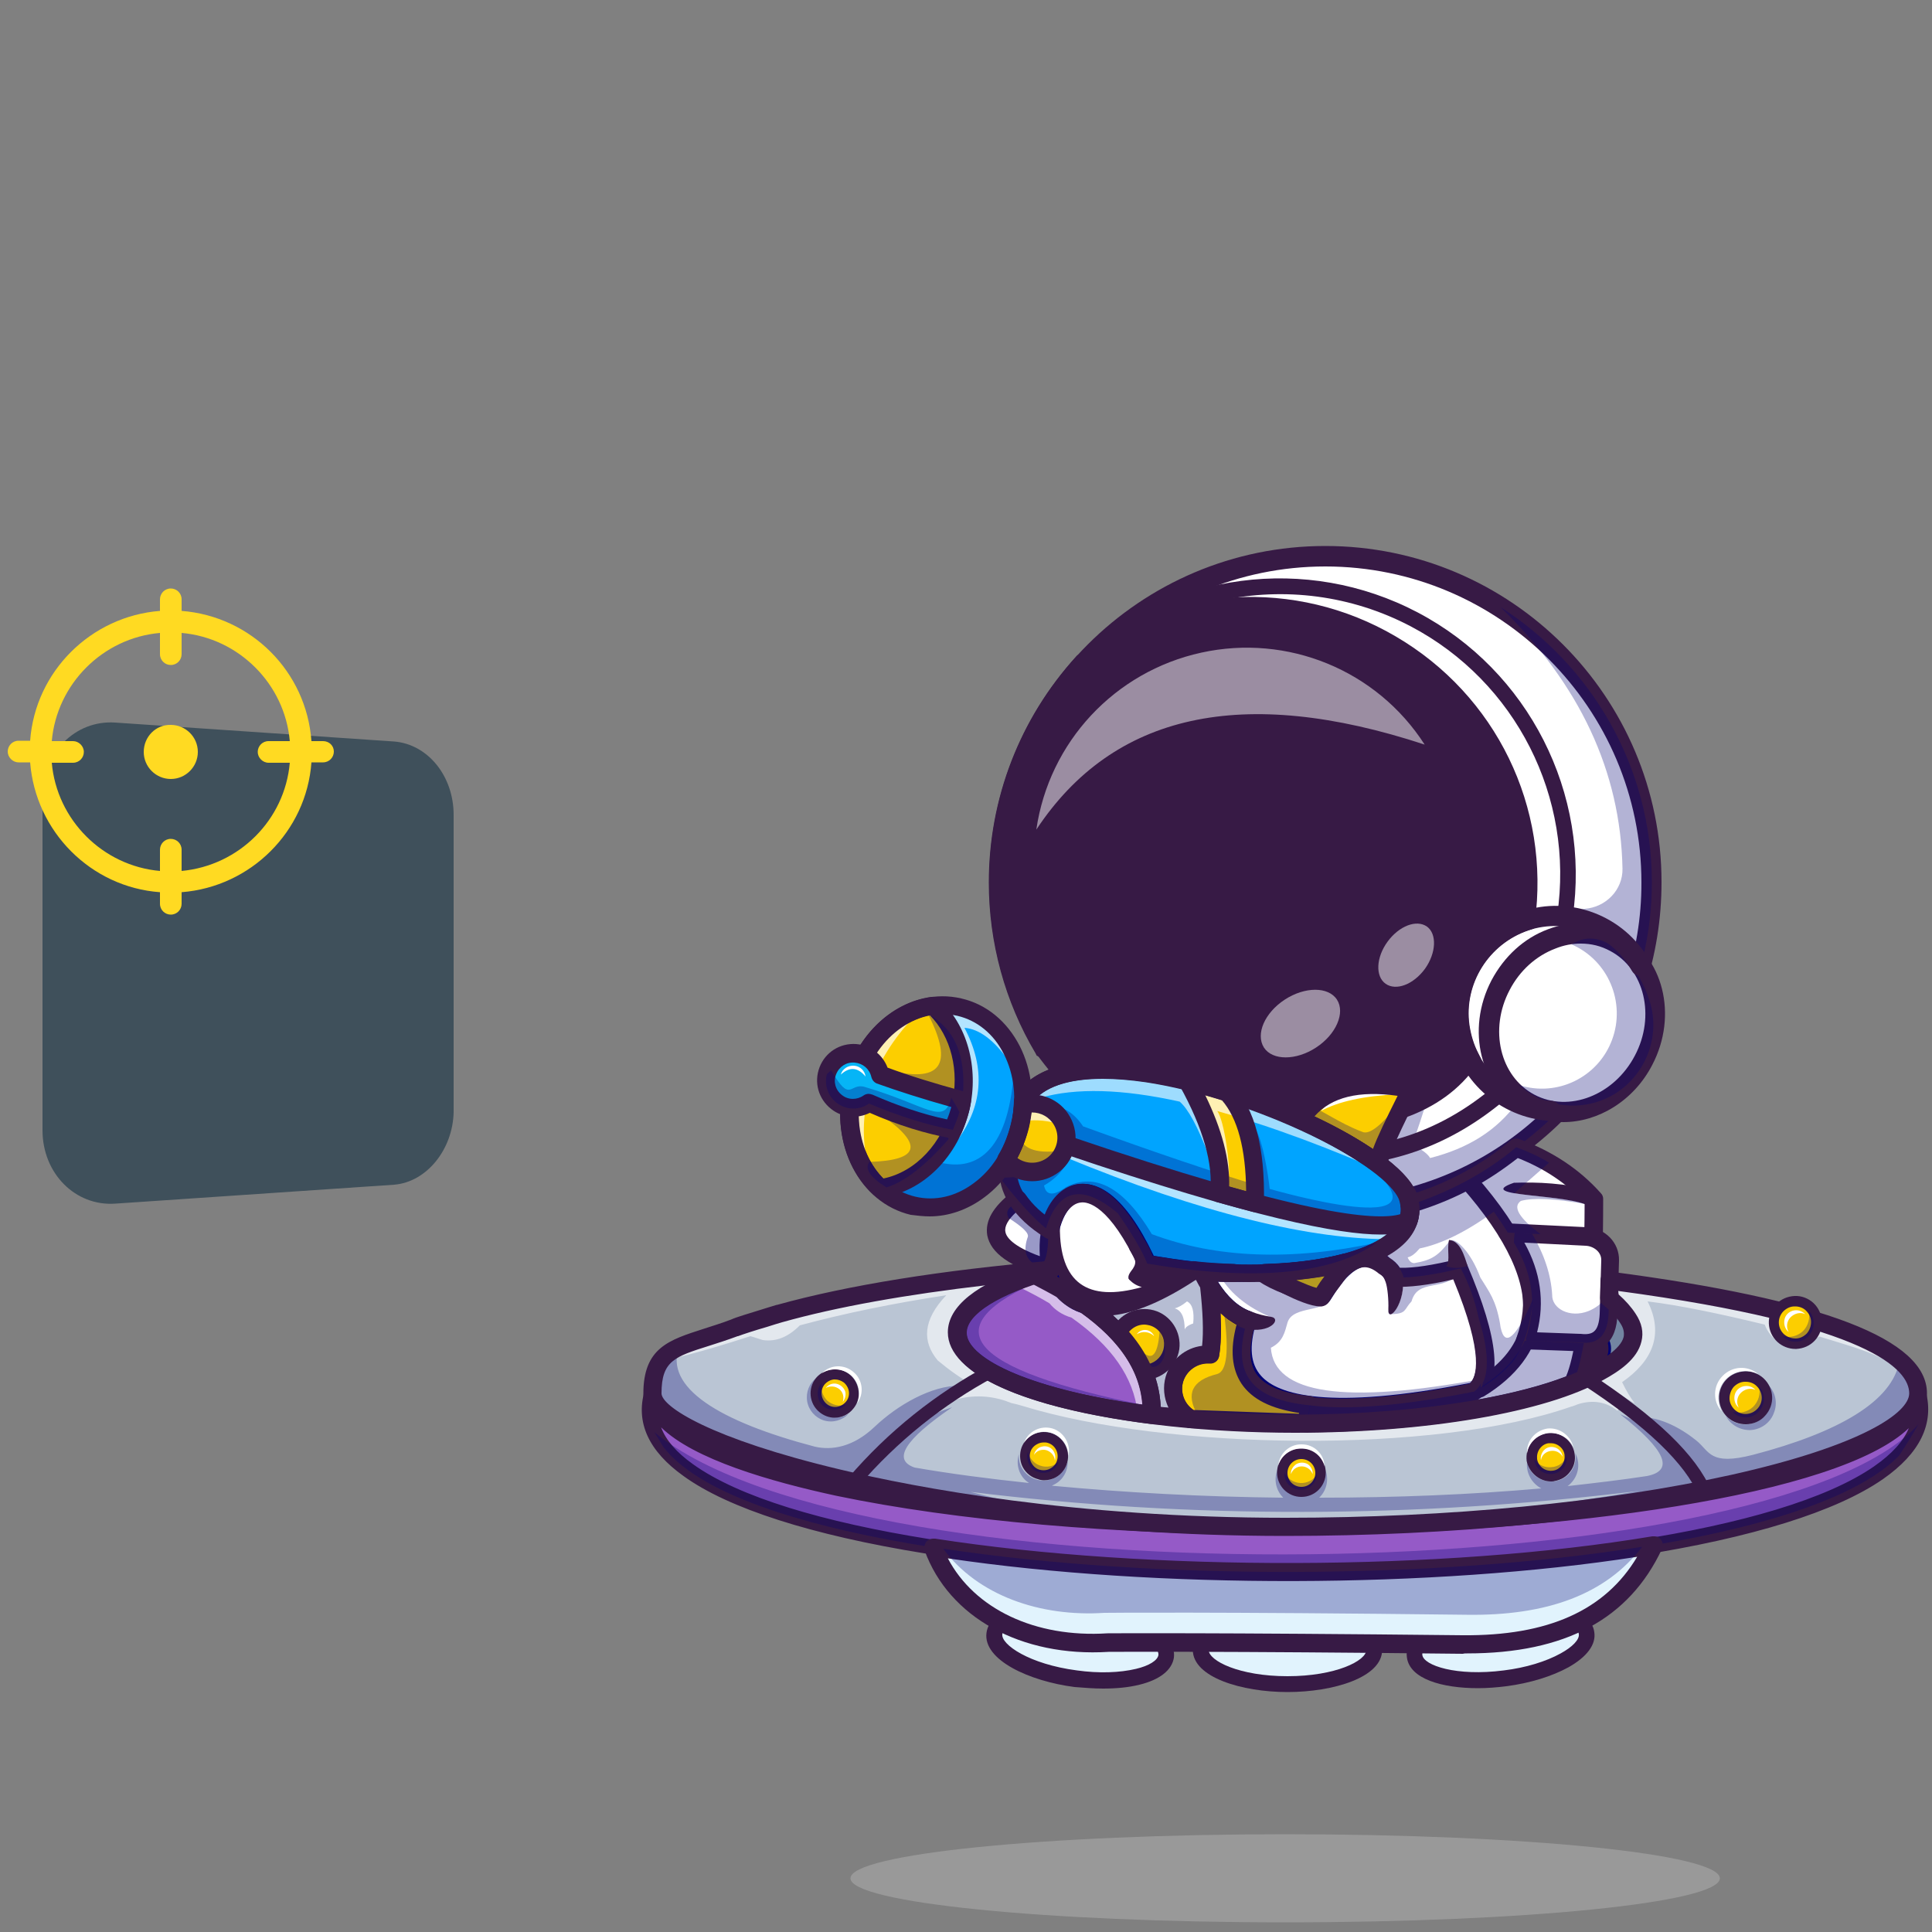 <?xml version="1.0" encoding="UTF-8"?> <!-- Generator: Adobe Illustrator 25.3.0, SVG Export Plug-In . SVG Version: 6.00 Build 0) --> <svg xmlns="http://www.w3.org/2000/svg" xmlns:xlink="http://www.w3.org/1999/xlink" version="1.1" id="图层_1" x="0px" y="0px" viewBox="0 0 500 500" style="enable-background:new 0 0 500 500;" xml:space="preserve"><rect x="0" y="0" width="500" height="500" fill="#808080" stroke="none"/> <style type="text/css"> .st0{opacity:0.2;} .st1{fill-rule:evenodd;clip-rule:evenodd;fill:#FFFFFF;} .st2{fill-rule:evenodd;clip-rule:evenodd;fill:#E1F3FD;} .st3{fill:#371A45;} .st4{opacity:0.3;} .st5{fill-rule:evenodd;clip-rule:evenodd;fill:#000072;} .st6{fill:#000072;} .st7{fill-rule:evenodd;clip-rule:evenodd;fill:#371A45;} .st8{opacity:0.5;} .st9{fill-rule:evenodd;clip-rule:evenodd;fill:#BAC5D4;} .st10{opacity:0.6;} .st11{fill-rule:evenodd;clip-rule:evenodd;fill:#955AC7;} .st12{fill-rule:evenodd;clip-rule:evenodd;fill:#00A4FF;} .st13{fill-rule:evenodd;clip-rule:evenodd;fill:#FCCE00;} .st14{opacity:0.7;} .st15{fill-rule:evenodd;clip-rule:evenodd;fill:#B6BDD3;} .st16{fill-rule:evenodd;clip-rule:evenodd;fill:#B59B21;} .st17{fill-rule:evenodd;clip-rule:evenodd;fill:#7385A1;} .st18{opacity:0.4;} .st19{fill-rule:evenodd;clip-rule:evenodd;fill:#06B5F6;} .st20{opacity:0.65;fill:#1D3647;} .st21{opacity:0.47;fill:url(#ePtaCViKOy2361_1_);} .st22{fill:url(#ePtaCViKOy2362_1_);} .st23{fill:#FFFFFF;} .st24{fill:#FFDA22;} </style> <g> <g class="st0"> <path class="st1" d="M332.6,474.7c-62.1,0-112.5,5.1-112.5,11.4c0,6.3,50.4,11.4,112.5,11.4c62.1,0,112.5-5.1,112.5-11.4 C445,479.8,394.7,474.7,332.6,474.7"></path> </g> <g> <g> <g> <ellipse transform="matrix(0.132 -0.991 0.991 0.132 -179.348 646.483)" class="st2" cx="279.5" cy="425.7" rx="8.8" ry="22.4"></ellipse> </g> <g> <path class="st3" d="M285.5,437c3.4,0,6.6-0.3,9.4-1c5.3-1.3,8.4-3.8,8.9-7c0.4-3.2-2-6.5-6.7-9.1c-4.2-2.3-9.9-4.1-16.1-4.9 c-11.8-1.6-24.8,0.5-25.7,7.6c0,0,0,0,0,0c-0.9,7,11.1,12.5,22.8,14C280.6,436.8,283.1,437,285.5,437z M273.5,418.4 c2.1,0,4.4,0.1,6.9,0.5c5.7,0.8,10.9,2.3,14.7,4.4c3.1,1.7,4.8,3.6,4.7,5c-0.2,1.4-2.4,2.8-5.8,3.6c-4.2,1-9.6,1.2-15.3,0.4 c-12.3-1.6-19.7-6.7-19.3-9.4v0C259.6,420.8,265,418.4,273.5,418.4z"></path> </g> </g> <g> <g> <ellipse transform="matrix(0.991 -0.132 0.132 0.991 -52.83 55.034)" class="st2" cx="388.3" cy="425.7" rx="22.4" ry="8.8"></ellipse> </g> <g> <path class="st3" d="M382.5,436.9c2.4,0,4.9-0.2,7.3-0.5c6.2-0.8,11.9-2.6,16.1-4.9c4.8-2.7,7.2-5.9,6.7-9.1v0 c-0.4-3.2-3.6-5.7-8.9-7c-4.7-1.2-10.6-1.3-16.8-0.5c-11.8,1.6-23.8,7-22.8,14C364.8,434.5,373.2,436.9,382.5,436.9z M394.4,418.4c3.1,0,5.9,0.3,8.4,0.9c3.4,0.8,5.6,2.2,5.8,3.6c0,0,0,0,0,0c0.2,1.4-1.6,3.3-4.7,5c-3.8,2.1-9,3.7-14.7,4.4 c-12.3,1.6-20.8-1.3-21.1-4c-0.4-2.7,7-7.8,19.3-9.4C389.8,418.6,392.2,418.4,394.4,418.4z M410.6,422.7L410.6,422.7 L410.6,422.7z"></path> </g> </g> <g> <g> <ellipse class="st2" cx="333.2" cy="427" rx="22.4" ry="8.8"></ellipse> </g> <g> <path class="st3" d="M333.2,437.9c11.9,0,24.5-3.8,24.5-10.9s-12.6-10.9-24.5-10.9s-24.5,3.8-24.5,10.9S321.4,437.9,333.2,437.9 z M333.2,420.2c12.5,0,20.4,4,20.4,6.8s-7.9,6.8-20.4,6.8c-12.5,0-20.4-4-20.4-6.8S320.8,420.2,333.2,420.2z"></path> </g> </g> <g> <path class="st1" d="M343,144c-46.6,0-84.4,37.8-84.4,84.4c0,15.7,4.3,30.3,11.7,42.9c22,30.2,59.4,45.1,96.1,38.2 c35.2-10.1,61-42.6,61-81.1C427.5,181.8,389.7,144,343,144z"></path> </g> <g> <path class="st3" d="M348.6,313.8c6.1,0,12.2-0.6,18.3-1.7c0.1,0,0.2,0,0.2-0.1c17.8-5.1,33.8-16.1,45.1-30.9 c11.7-15.3,17.8-33.5,17.8-52.8c0-48-39-87-87-87c-48,0-87,39-87,87c0,15.6,4.2,30.9,12.1,44.2c0,0.1,0.1,0.1,0.1,0.2 c11.1,15.2,26.2,27,43.7,33.9C323.7,311.5,336.1,313.8,348.6,313.8z M365.8,307c-35.5,6.6-72.1-8-93.3-37.1 c-7.4-12.5-11.3-26.8-11.3-41.5c0-45.1,36.7-81.8,81.8-81.8c45.1,0,81.8,36.7,81.8,81.8C424.9,264.7,400.6,297,365.8,307z M270.3,271.3L270.3,271.3L270.3,271.3z"></path> </g> <g class="st4"> <path class="st5" d="M425.2,247.9c1.5-6.3,2.3-12.8,2.3-19.5c0-30-15.7-56.3-39.2-71.3c20.5,20,31.1,42.5,31.6,67.7 c0.1,5.5-4.3,10-9.8,10.4c-2.8,0.2-4.4,0.8-4.9,2C411.9,241.1,418.5,244.7,425.2,247.9"></path> </g> <g class="st4"> <path class="st5" d="M366.2,308.4c0.1,0.4,0.2,0.8,0.2,1.2c2.4-0.7,4.9-1.5,7.2-2.4h0c11.2-4.4,21.2-11,29.5-19.4 c-3.8-0.7-7.4-1.5-10.6-2.3c-5.1,7-12.5,11.7-22.4,14.2c-0.5-1-2-2.1-4.6-3.6c1.2-3.2,2.7-7.7,4.4-13.3c-3.6,1.1-6.6,2.3-9.1,3.5 c-21.3,6.7-47.2,4.4-77.7-6.7C296.6,305.3,324.3,314.9,366.2,308.4"></path> </g> <g> <path class="st1" d="M417.9,243.8c-10.2-5.4-23.4-0.3-29.5,11.2c-6.1,11.6-2.7,25.3,7.5,30.7c10.2,5.4,23.4,0.3,29.5-11.2 C431.4,262.9,428.1,249.1,417.9,243.8z"></path> </g> <g> <path class="st3" d="M404.6,290.4c9,0,18.2-5.5,23-14.8c6.7-12.8,2.9-28.2-8.6-34.2c-5.6-2.9-12.2-3.3-18.4-0.9 c-6.2,2.3-11.3,7-14.6,13.2c-6.7,12.8-2.9,28.2,8.6,34.2C397.8,289.6,401.2,290.4,404.6,290.4z M409.1,244.2 c2.7,0,5.2,0.6,7.6,1.9c0,0,0,0,0,0c8.9,4.7,11.8,16.9,6.4,27.1c-5.4,10.3-17.1,14.8-26,10.1c-8.9-4.7-11.8-16.9-6.4-27.1 c2.6-5,6.8-8.8,11.8-10.7C404.7,244.6,406.9,244.2,409.1,244.2z M417.9,243.8L417.9,243.8L417.9,243.8z"></path> </g> <g> <path class="st6" d="M401.3,288.4c0.5,0,0.8-0.4,0.9-0.8c0-0.5-0.3-0.9-0.8-0.9c-11.7-0.6-21.2-9.5-22.8-21.1 c-1.6-11.6,5.3-22.7,16.4-26.4c11.1-3.7,23.3,1,29,11.1c0.2,0.4,0.8,0.6,1.2,0.3c0.4-0.2,0.6-0.8,0.3-1.2 c-6.1-10.9-19.2-15.9-31.1-11.9c-11.9,4-19.2,15.9-17.6,28.3C378.5,278.2,388.8,287.7,401.3,288.4 C401.3,288.4,401.3,288.4,401.3,288.4z"></path> </g> <g> <path class="st3" d="M394.7,240.4c1,0,1.9-0.7,2-1.8c4-29.6-10-58.4-35.7-73.5c-13.9-8.2-29.7-11.4-45-9.7 c16.3-3.5,33.7-1.4,49.1,6.7c27.2,14.3,42.4,44.3,37.9,74.7c-0.2,1.1,0.6,2.2,1.7,2.3c1.1,0.2,2.2-0.6,2.3-1.7 c4.7-32.1-11.4-63.8-40.1-78.9c-28.7-15.1-63.9-10.5-87.8,11.5c-0.8,0.7-0.9,2-0.2,2.8c0.7,0.8,1.9,1,2.8,0.3 c22.5-17,52.7-18.7,77-4.5c24.3,14.2,37.5,41.5,33.7,69.4c-0.2,1.1,0.6,2.1,1.7,2.3C394.5,240.4,394.6,240.4,394.7,240.4z"></path> </g> <g> <path class="st6" d="M362.5,286c0,0,0.1,0,0.1,0c7.4-1.2,14.1-5.5,18.3-11.7c0.3-0.4,0.2-0.9-0.2-1.2c-0.4-0.3-0.9-0.2-1.2,0.2 c-4,5.8-10.2,9.8-17.2,10.9c-0.5,0.1-0.8,0.5-0.7,1C361.7,285.7,362.1,286,362.5,286z"></path> </g> <g> <path class="st7" d="M270.3,271.3c-7.4-12.6-11.7-27.2-11.7-42.9c0-21.9,8.4-41.9,22-56.9c23.1-17.4,54.4-19.2,79.3-4.6 c24.9,14.6,38.6,42.8,34.7,71.4c-11.5,3.9-18.6,15.3-17,27.3c0.4,2.9,1.3,5.6,2.5,8.1C359.7,304,295.2,285.8,270.3,271.3"></path> </g> <g class="st8"> <path class="st1" d="M369.3,239.8c-2.7-1.9-7.2-0.2-10.2,3.9c-3,4.1-3.2,9-0.5,10.9c2.7,1.9,7.2,0.2,10.2-3.9 C371.7,246.6,371.9,241.7,369.3,239.8 M346,258.7c-2.2-3.4-8.3-3.4-13.5,0c-5.2,3.4-7.6,8.9-5.4,12.4c2.2,3.4,8.3,3.4,13.5,0 C345.8,267.7,348.2,262.1,346,258.7z M368.7,192.7c-47.1-15.5-80.6-8.1-100.5,22c3.3-22.7,20.3-40.9,42.7-45.8 C333.2,164,356.3,173.4,368.7,192.7z"></path> </g> <g class="st4"> <path class="st5" d="M406.7,244.4c8.9-5.7,17.6,6,20.3,14.9c2.7,8.9-1,18.6-8.8,23.6c-7.9,5-18.1,4.1-25.1-2.1 c9.9,3.2,20.5-2,24.1-11.7C420.8,259.4,416.2,248.5,406.7,244.4"></path> </g> <g> <path class="st3" d="M340.3,292.8c15.9,0,32.8-3.8,42.1-17.5l0.9-1.3l-0.7-1.4c-1.2-2.3-1.9-4.7-2.3-7.3 c-1.5-10.7,5-21,15.2-24.5l1.5-0.5l0.2-1.6c4.1-29.8-10-58.8-36-74c-25.9-15.2-58.2-13.3-82.2,4.8l-0.2,0.1l-0.2,0.2 c-14.7,16.1-22.7,36.9-22.7,58.6c0,15.6,4.2,30.9,12.1,44.2l0.3,0.6l0.6,0.3c12.4,7.2,35,15.6,57.6,18.3 C330.9,292.4,335.6,292.8,340.3,292.8z M377.2,273.6c-11,14.4-33.1,15.2-50,13.2c-21.5-2.5-43-10.5-55-17.3 c-7.2-12.4-11-26.6-11-41c0-20.4,7.5-39.9,21.2-54.9c22.3-16.7,52.2-18.4,76.2-4.3c23.7,13.9,36.7,40.1,33.6,67.3 c-11.7,4.7-18.9,16.9-17.2,29.6C375.5,268.7,376.2,271.2,377.2,273.6z"></path> </g> <g> <path class="st3" d="M401.3,290.1c1.4,0,2.5-1.1,2.6-2.5c0.1-1.4-1-2.7-2.5-2.7c-10.8-0.6-19.7-8.8-21.2-19.6 c-1.5-10.7,5-21,15.2-24.5c10.3-3.4,21.6,0.9,26.9,10.4c0.7,1.3,2.3,1.7,3.6,1c1.3-0.7,1.7-2.3,1-3.6 c-6.5-11.6-20.5-17-33.1-12.7c-12.6,4.2-20.5,16.9-18.7,30.1c1.8,13.2,12.8,23.3,26.1,24.1C401.2,290.1,401.3,290.1,401.3,290.1z "></path> </g> <g> <path class="st3" d="M343.5,301.8c17.1,0,32.5-5.8,46-17.2l-2.9-3.4c-29.1,24.7-67.8,20.8-115-11.7l-2.5,3.7 c24.4,16.8,46.8,26.3,66.7,28.2C338.4,301.7,341,301.8,343.5,301.8z"></path> </g> <g> <path class="st9" d="M332.6,395.1c90.5,0,163.8-18.1,163.8-34.5c0-15.3-41.1-24.8-91.2-30.6c7.9,3,13.3,6.7,16.1,11.1 c4.2,6.4-2.6,11-7.6,13.8c-14,7.9-44,13.4-78.7,13.4c-48.1,0-87.2-10.5-87.2-23.6c0-6.3,9.2-12,24.1-16.3 c-28.1,2.4-52.3,6.3-70.3,11.3c-2.8,0.9-9.5,2.8-11.7,3.7c-13.5,5-21.2,4.4-21.2,17S242.1,395.1,332.6,395.1z"></path> </g> <g> <path class="st6" d="M332.6,395.9c42.5,0,83.7-4,116-11.1c30.9-6.9,48.6-15.7,48.6-24.1c0-13.8-30.9-24.4-91.9-31.3 c-0.4,0-0.8,0.2-0.8,0.6c-0.1,0.4,0.1,0.8,0.5,0.9c7.7,2.9,13,6.6,15.7,10.8c1.1,1.7,1.4,3.2,1,4.8c-0.9,3.4-5.2,6.2-8.3,7.9 c-14.3,8.1-45,13.3-78.3,13.3c-23.2,0-45-2.4-61.4-6.9c-15.9-4.3-24.9-10.1-24.9-15.9c0-5.6,8.6-11.3,23.5-15.5 c0.4-0.1,0.6-0.5,0.6-0.9s-0.4-0.7-0.8-0.6c-27.9,2.3-52.2,6.3-70.4,11.3c-1,0.3-2.4,0.8-4,1.2c-3,0.9-6.3,1.9-7.8,2.5 c-2.6,1-5,1.7-7.2,2.4c-9,2.9-14.5,4.6-14.5,15.3c0,6.9,18.6,15.6,48.6,22.7C236.3,388,277.5,395.9,332.6,395.9z M410.4,331.5 c55.8,6.8,85.2,16.8,85.2,29.2c0,7.6-17.7,16-47.4,22.6c-32.2,7.2-73.3,11.1-115.7,11.1c-92.6,0-163-22.5-163-33.7 c0-9.6,4.5-11,13.4-13.8c2.2-0.7,4.6-1.5,7.3-2.5c1.4-0.6,4.7-1.6,7.7-2.5c1.5-0.5,3-0.9,4-1.2c16.5-4.6,38.2-8.3,63-10.7 c-11.6,4.2-17.9,9.4-17.9,14.9c0,13.7,38.6,24.3,87.9,24.3c33.6,0,64.6-5.3,79.1-13.5c3.4-1.9,8.1-4.8,9.1-8.9c0.5-2,0.1-4-1.2-6 C419.7,337.2,415.8,334.1,410.4,331.5z"></path> </g> <g class="st4"> <path class="st5" d="M457.5,358.3c1.8,3,1,6.9-1.8,9c-2.8,2.1-6.8,1.7-9.1-0.9c1.3,2.4,3.8,3.8,6.5,3.7c2.7-0.2,5.1-1.9,6-4.5 C460.1,363.1,459.5,360.2,457.5,358.3 M219.6,365.9c-2.6,1.6-6,1.1-8-1.2c-2-2.3-2.1-5.7-0.3-8.1c-1.9,1.4-2.8,3.8-2.4,6.1 c0.4,2.3,2.1,4.2,4.3,4.9C215.5,368.3,218,367.6,219.6,365.9z M332.6,395.1c90.5,0,163.8-18.1,163.8-34.5c0-3-1.6-5.8-4.6-8.4 l-0.2-0.2l0,0c-1.6,10.7-16.1,18.8-37.9,24.5c-11.3,2.9-11.2-0.9-14.7-3.7c-6.2-5-11.7-6.2-14.6-6c0.9,1.1,1.8,2.1,2.6,3.1 c-2.3-1.4-4.9-2.7-7.7-3.9c11.8,9.3,14.1,14.6,6.9,16c-6.5,1-13.4,1.8-20.5,2.6c0.3-0.2,0.6-0.5,0.9-0.8c2-2.1,2.4-5.2,1.1-7.7 c0.5,3.4-1.7,6.6-5.1,7.2c-3.4,0.6-6.7-1.5-7.4-4.9c-0.3,2.8,1.2,5.5,3.7,6.8c-18.2,1.6-37.7,2.4-57.5,2.4 c1.9-1.8,2.6-4.7,1.6-7.2c-0.3,3.2-3,5.7-6.2,5.7c-3.2,0-5.9-2.5-6.2-5.7c-1,2.5-0.4,5.3,1.5,7.2c-20.4-0.2-40.8-1.3-59.9-3.1 c0.1,0,0.2-0.1,0.4-0.2c2.4-1.1,3.8-3.5,3.7-6.1c-0.8,3.3-3.9,5.4-7.2,4.9c-3.3-0.5-5.7-3.4-5.4-6.8c-0.8,2.5-0.1,5.2,1.8,6.9 c0.3,0.2,0.5,0.4,0.8,0.6c-10.4-1.1-20.4-2.4-29.6-4c-5.8-2-2.6-7.2,9.7-15.6c-6.4,2.1-11.6,4.8-15.8,8.1 c4.3-3.9,10.2-8.5,17.8-13.7c-7.3,0-16,4.9-22.1,10.7c-5.5,5.2-11,6.1-15.4,5.1c-24.7-6.5-39.2-15.3-35.1-26l0,0 c-4.5,2.1-7,5-7,12.1c0,11.2,57.6,29.6,133.7,33.7c-18.8-1.2-35.9-3.9-51.3-8.1c56.9,7,114.7,6.9,173.4-0.3 c-36.3,6.2-69.1,9.2-98.4,9.2C328.3,395.1,330.5,395.1,332.6,395.1z"></path> </g> <g class="st10"> <path class="st1" d="M423.6,332.4l-0.1,0l-0.1,0c-5.9-0.8-11.9-1.6-18.1-2.3c7.9,3,13.3,6.7,16.1,11.1c4.2,6.4-2.6,11-7.6,13.8 c-14,7.9-44,13.4-78.7,13.4c-30,0-56.5-4.1-72.2-10.4c-0.2-1.1-0.8-2.4-1.8-3.8c-1.2,0.4-2.4,0.9-3.5,1.4 c-6.2-3.2-9.7-6.9-9.7-10.8c0-3.7,3.1-7.2,8.7-10.3l0,0l0,0l0,0l0,0l0,0l0,0l0,0l0,0l0,0l0,0l0,0l0,0l0,0l0,0l0,0l0,0l0,0l0.1,0 l0,0l0,0l0,0l0,0l0,0l0,0l0,0l0,0l0,0l0,0l0,0l0,0l0,0l0,0l0,0l0,0l0,0l0,0l0,0l0,0l0,0l0,0l0,0l0,0l0,0l0,0l0.1-0.1l0,0l0,0l0,0 l0,0l0,0l0,0c3.8-2,8.7-3.9,14.5-5.5c-2.6,0.2-5.1,0.4-7.6,0.7l-0.1,0l-0.3,0l-0.3,0l-0.3,0l-0.2,0l-0.2,0l-0.3,0l-0.3,0 l-0.6,0.1l-0.3,0l-0.3,0l-0.3,0l0,0l-0.3,0l-0.3,0l0,0l-0.6,0.1l-0.3,0l-0.3,0l-0.3,0l-0.1,0l-0.2,0l-0.3,0l-0.3,0l-0.3,0l0,0 l-0.3,0l-0.3,0l-0.3,0l-0.2,0l-0.1,0l-0.3,0l-0.3,0l-0.3,0l-0.2,0l-0.2,0l-0.3,0l-0.3,0l-0.3,0l-0.1,0l-0.2,0l-0.3,0l-0.3,0 l-0.3,0l0,0l-0.3,0l-0.3,0l-0.3,0c-19.7,2.3-36.8,5.5-50.4,9.3c-2.8,0.9-9.5,2.8-11.7,3.7c-10,3.7-16.8,4.3-19.6,9.4 c3.3-0.1,11.5-2.2,24.5-6.4c0,0,1.1,0.3,3.2,1c3.5,0.5,6.6-0.8,9.6-3.8c11.5-3.1,24.1-5.7,37.9-7.8c-6.1,6.4-6.3,12-2.2,16.9 c3,2.5,6.1,4.7,9.5,6.6c-1.9,0.9-3.9,2.2-5.9,3.8c4.7-1.5,9.4-1.5,14.1,0.1c0.4,0.2,0.9,0.3,1.3,0.5c1,0.2,2.1,0.5,3.1,0.8l0,0 c37.2,11.4,106.7,12.5,141.9,0.1l0,0l0.1,0c0.6-0.2,1.1-0.4,1.6-0.6c3.9-1.2,7.3-0.6,10.2,1.7c1.6-2,0.8-3.7-2.3-5.3 c0.2-0.1,0.5-0.3,0.7-0.4c1,0.7,3,2,6.1,3.8c-1.1-1.4-2.2-3.2-3.3-5.5l0,0c7.8-5.4,10.9-12.3,6.6-20.9c8.2,1,18.3,3.1,30.3,6 c1.6,4.1,4.8,5.9,9.7,5.2c3-1.4,4.5-2.1,4.5-2.1c12.3,3.9,25.6,6.6,23.5,18c1-1.4,1.5-2.7,1.5-4.1 C496.4,347.2,465,338.3,423.6,332.4L423.6,332.4z"></path> </g> <g> <g> <path class="st11" d="M330.6,395.1c-89.5-0.2-161.8-15.6-161.8-34.5c0,19.1,73.3,34.5,163.8,34.5c-90.5,0-163.8-15.4-163.8-34.5 c0,19.1,73.3,34.5,163.8,34.5c-90.5,0-163.8-15.4-163.8-34.5c0,19.1,73.3,34.5,163.8,34.5 M332.6,395.1l-2,0L332.6,395.1z M168.8,360.6c-17.8,61.2,344.4,62.1,327.6,0c0,18.8-71.1,34-159.6,34.5l-4.2,0C242.1,395.1,168.8,379.7,168.8,360.6z"></path> </g> </g> <g> <path class="st3" d="M333.2,408.9c32.8,0,64.2-2.2,90.7-6.3c29.4-4.6,51.3-11.4,63.4-19.8c9.6-6.7,13.3-14.3,11.1-22.7 c-0.3-1-1.2-1.6-2.2-1.5c-1,0.1-1.8,1-1.8,2c0,15.3-63.3,31.9-157.6,32.4l-4.2,0c0,0,0,0,0,0l-2,0c0,0,0,0,0,0 c-43.2-0.1-83.7-3.7-114-10.2c-28.6-6.1-45.6-14.4-45.7-22.2l0,0c0,0,0,0,0,0c0,0,0,0,0,0c0,0,0,0,0,0v0c0,0,0,0,0,0c0,0,0,0,0,0 c0,0,0,0,0,0c0,0,0,0,0,0c0,0,0,0,0,0s0,0,0,0c0,0,0,0,0,0c0,0,0,0,0,0c0,0,0,0,0,0c0,0,0,0,0,0c0,0,0,0,0,0c0,0,0,0,0,0 c0,0,0,0,0,0c0-0.5-0.2-1-0.6-1.4c0,0,0,0,0,0c-0.1-0.1-0.2-0.2-0.4-0.3c-0.3-0.2-0.6-0.3-1-0.3c-0.2,0-0.3,0-0.5,0 c-0.4,0.1-0.7,0.2-1,0.4c0,0,0,0,0,0c0,0,0,0,0,0c-0.2,0.1-0.3,0.3-0.4,0.5c-0.1,0.2-0.2,0.3-0.2,0.5c-2.3,8.1,1,15.5,10.1,22 c11.6,8.4,33.2,15.3,62.3,20c26.8,4.3,58.7,6.7,92.2,6.8C332,408.9,332.6,408.9,333.2,408.9z M494,369.6c-1.4,3.4-4.4,6.7-9,9.9 c-49.4,34.2-258,33.7-305.7-0.6c-4.2-3-7-6.2-8.2-9.5c8.5,8.3,28.2,14,45.3,17.7c31.1,6.5,72.4,10.1,116.3,10.1l0,0c0,0,0,0,0,0 l4.2,0C404.4,396.8,475.7,387.1,494,369.6z"></path> </g> <g class="st4"> <path class="st5" d="M169.4,370.7c0,0.1,0,0.1,0.1,0.2c0.7,1.2,1.5,2.4,2.2,3.6c32.5,42.2,279.7,43.4,319.8,2.2 c1.7-2.6,3.4-5.3,5-8.1l0,0C458.3,411,223.7,415.2,169.4,370.7"></path> </g> <g> <path class="st2" d="M428,399.9L428,399.9c-54.7,9.1-130.8,9.3-186.5,0.6l-0.1,0c6.5,17.7,25.6,25.9,45.3,24.6 c0,0,26.5-0.3,91.8,0.5C403.2,425.8,419.6,417.7,428,399.9z"></path> </g> <g> <path class="st3" d="M379.7,427.9c25.4,0,41.9-8.9,50.4-27c0.3-0.7,0.3-1.6-0.1-2.2c-0.4-0.7-1.1-1.1-1.9-1.1l-0.1,0 c-0.1,0-0.3,0-0.4,0c-53.8,9-130.2,9.2-185.6,0.6c-0.2,0-0.3,0-0.5,0c-0.7,0-1.5,0.4-1.9,1c-0.4,0.6-0.5,1.4-0.3,2.1 c6.3,17.3,25,27.6,47.6,26.2c1.5,0,28.7-0.2,91.7,0.5C378.9,427.9,379.3,427.9,379.7,427.9z M423.7,402.9 c-8.3,13.9-23.1,20.5-45.2,20.3c-64.5-0.7-91.6-0.5-91.8-0.5c0,0-0.1,0-0.1,0c-18.7,1.2-34.4-6.3-41.3-19.4 C299.2,411.3,371.1,411.1,423.7,402.9z"></path> </g> <g class="st4"> <path class="st5" d="M425,400.3c-53.5,8.5-126.4,8.7-180.9,0.5c8.9,12.1,25.1,17.7,41.7,16.6c0,0,27.1-0.3,93.8,0.5 C400.4,418.2,415.6,412.6,425,400.3"></path> </g> <g> <path class="st11" d="M267.6,329.9c2.7,1.3,5.1,2.6,7.4,4c1.4,1.7,3.3,3,5.7,3.7c11.9,8.4,17.7,18,17.4,28.6 c-29.7-3.8-50.3-11.9-50.3-21.4C247.8,339.2,255.2,333.9,267.6,329.9z"></path> </g> <g class="st10"> <path class="st1" d="M277.3,341c-2.4-0.7-4.3-2-5.7-3.7c-2.3-1.4-4.8-2.7-7.4-4c-5.5,1.8-9.9,3.8-13.3,6 c3.1-3.5,9.1-6.7,17.3-9.4c2.7,1.3,5.1,2.6,7.4,4c1.4,1.7,3.3,3,5.7,3.7c11.9,8.4,17.7,18,17.4,28.6c-1.4-0.2-2.9-0.4-4.3-0.6 C293.4,356.5,287.7,348.3,277.3,341z"></path> </g> <g> <path class="st6" d="M298.1,367c0.2,0,0.4-0.1,0.5-0.2c0.2-0.1,0.3-0.4,0.3-0.6c0.3-10.9-5.7-20.8-17.7-29.3 c-0.1,0-0.1-0.1-0.2-0.1c-2.1-0.7-3.9-1.8-5.3-3.4c-0.1-0.1-0.1-0.1-0.2-0.2c-2.3-1.4-4.8-2.7-7.5-4c-0.2-0.1-0.4-0.1-0.6,0 c-13.3,4.4-20.3,9.8-20.3,15.7C247,354.5,266.6,363,298.1,367C298.1,367,298.1,367,298.1,367z M280.4,338.3 c11.2,8,16.9,17.1,17,27c-29.7-3.9-48.8-11.9-48.8-20.5c0-5,6.7-10,18.9-14.1c2.5,1.2,4.8,2.5,7,3.8 C276.1,336.3,278.1,337.5,280.4,338.3z"></path> </g> <g> <path class="st1" d="M381.5,360.1c5.1-3.4,3.8-14-3.8-31.9c-7.1,1.8-12.7,2.5-16.7,2.3c-5.9-7.9-12.1-6.4-18.6,4.6 c-7-1.5-12.2-3.4-15.6-5.9c-5.1,0.3-10.3,0.3-15.6,0c3.1,6.6,7,10.7,11.7,12.4C316.2,363,335.7,369.2,381.5,360.1z"></path> </g> <g> <path class="st6" d="M347.6,366.5c9.1,0,20.5-1.4,34.3-4.1c0.3-0.1,0.6-0.2,0.8-0.4c6.3-4.2,5.3-15.3-3-34.8 c-0.5-1.1-1.6-1.6-2.7-1.4c-6.2,1.5-11.2,2.3-14.9,2.2c-2.8-3.5-5.9-5.2-9.1-5c-4,0.2-7.9,3.2-11.8,9.3 c-5.9-1.4-10.3-3.1-13.1-5.1c-0.4-0.3-1-0.5-1.5-0.4c-5,0.3-10.1,0.3-15.3,0c-0.8-0.1-1.6,0.3-2.1,1c-0.5,0.7-0.5,1.6-0.2,2.3 c3,6.2,6.7,10.5,11,12.7c-1.7,6.8-0.7,12.3,2.8,16.3C327.3,364.1,335.5,366.5,347.6,366.5z M380.5,357.9 c-36.8,7.2-49.8,3-54.1-1.8c-2.8-3.1-3.2-7.6-1.3-13.8c0.4-1.2-0.3-2.5-1.4-2.9c-3.2-1.2-6-3.7-8.5-7.7c3.7,0.1,7.3,0.1,10.9-0.1 c3.7,2.4,8.8,4.3,15.8,5.8c1,0.2,2-0.2,2.5-1.1c3.2-5.4,6.3-8.3,8.9-8.5c1.8-0.1,3.8,1.3,5.8,4c0.4,0.6,1,0.9,1.7,0.9 c3.9,0.2,9-0.4,15.4-1.9C384.4,350.8,382.2,356.3,380.5,357.9z"></path> </g> <g class="st4"> <path class="st5" d="M365.3,336.8c-2,2.1-1.2,3.2-5.2,3.3c0.1-1.6-0.9,0-0.8-1.1c-0.1,3.6,4.5-1.8,3.7-8.5c2.2,0,4.7-0.3,7.6-0.8 c2.1-0.4,4.5-0.9,7-1.5c0.3,0.7,0.2,0.4,0.4,1C373.6,334.5,367,330.7,365.3,336.8 M383.9,356.8L383.9,356.8 c-35.9,6.7-54.2,4-55-8c3.2-1.6,3.6-4.1,4.3-6.5c1.4-4.7,10.5-2.3,11.4-7c-3.1,5.2-17.5-4.1-17.5-7.2c-2.5,0.1-7.9,0.7-12,1 c2.7,5.2,7.5,9.3,14.6,12.1c-2.9,0.7-5.5,1.7-7.6,2.9c-4.4,19.4,15.3,24.7,59.1,16.1C382.2,359.1,383,358,383.9,356.8z"></path> </g> <g> <path class="st12" d="M260.5,300c0.2,0.3,0.4,0.7,0.6,1.1c-0.7,7,3.5,12.7,10.8,17.1c2.4-10.9,13-17.4,25.1,8.9v0l0.2,0 c3.6,0.6,7.1,1.2,10.7,1.6l0.2,0c29.3,3.2,60.8-2.7,56.6-18.4c-4.3-16-85.4-48.4-99.8-25.5c0,2.2-0.3,4.4-0.8,6.6 C263.2,294.5,262,297.4,260.5,300z"></path> </g> <g> <path class="st6" d="M323.3,330.3c16.7,0,33.4-3,39.9-10.5c2.4-2.8,3.2-6.1,2.2-9.7c-3-11.1-39.3-28.8-68.2-33.1 c-11.9-1.8-27.2-1.9-33,7.4c-0.1,0.1-0.1,0.3-0.1,0.4c0,2.1-0.3,4.3-0.8,6.4c-0.7,3-1.8,5.8-3.4,8.4c-0.1,0.2-0.1,0.5,0,0.8 c0.1,0.3,0.3,0.6,0.5,0.9c-0.6,6.7,3.2,12.7,11.2,17.6c0.2,0.1,0.5,0.2,0.7,0.1s0.4-0.3,0.5-0.6c1.1-5.1,3.8-8.5,7.1-8.9 c2.9-0.3,9,1.6,16.5,17.9c0.1,0.2,0.3,0.4,0.6,0.5l0.2,0c2.9,0.5,6.7,1.1,10.8,1.6l0.2,0C312.8,330,318,330.3,323.3,330.3z M285.3,277.6c3.9,0,7.9,0.4,11.6,0.9c13.2,2,29.4,7.1,43.2,13.8c13.4,6.5,22.5,13.4,23.8,18.1c0.8,3.1,0.2,5.9-1.9,8.3 c-6.8,7.9-29.4,11.8-53.8,9.1l-0.2,0c-3.9-0.5-7.6-1.1-10.5-1.6c-7.4-16-13.8-18.9-17.9-18.4c-3.7,0.4-6.8,3.8-8.2,9 c-6.9-4.5-10.1-9.8-9.5-15.8c0-0.2,0-0.3-0.1-0.5c-0.1-0.2-0.2-0.4-0.4-0.7c1.5-2.6,2.6-5.5,3.3-8.5c0.5-2.1,0.8-4.3,0.8-6.5 C269.2,279.3,277.1,277.6,285.3,277.6z"></path> </g> <g> <path class="st12" d="M364.4,316c0.6-1.7,0.7-3.6,0.1-5.7c-4.3-16-84.8-48.2-99.6-25.8c3.1,4.3,6.7,8.2,10.9,11.7 C326.4,313.4,356,320,364.4,316z"></path> </g> <g> <path class="st6" d="M357.3,317.9c3.3,0,5.8-0.4,7.5-1.2c0.2-0.1,0.3-0.3,0.4-0.4c0.7-1.9,0.7-4,0.1-6.2 c-2.9-10.8-38.6-28.3-66.9-32.9c-12.2-2-28-2.4-34.1,6.9c-0.2,0.3-0.2,0.6,0,0.9c3.1,4.4,6.9,8.4,11,11.8 c0.1,0.1,0.2,0.1,0.2,0.1C316.8,311,343.8,317.9,357.3,317.9z M363.8,315.4c-8.7,3.6-38.1-3.1-87.6-19.9 c-3.9-3.2-7.4-6.9-10.3-11c5.9-8.1,20.7-7.6,32.3-5.8c27.3,4.4,62.9,21.6,65.7,31.7C364.3,312.2,364.3,313.9,363.8,315.4z"></path> </g> <g> <path class="st13" d="M338.4,368.4c0.4-1.6,0.4-3.3,0.7-4.7c-16-1.6-20.3-8.8-16.2-22c-3.8-1.4-7.1-4.5-10-9.2 c0.9,8,1,14.1,0.3,18.1c-4.2-0.3-8,2.3-9.2,6.3c-1.2,4,0.6,8.3,4.2,10.3C329.1,368,338.4,368.4,338.4,368.4z"></path> </g> <g> <path class="st3" d="M338.4,370.7c1,0,2-0.7,2.2-1.7c0.3-1.1,0.4-2.2,0.5-3.1c0.1-0.6,0.1-1.2,0.2-1.7c0.1-0.7,0-1.3-0.4-1.9 c-0.4-0.5-1-0.9-1.7-1c-7.3-0.7-11.9-2.6-14.1-5.8c-1.9-2.9-2-7.2-0.1-13.2c0.4-1.2-0.3-2.5-1.4-2.9c-3.3-1.2-6.2-4-8.8-8.2 c-0.6-0.9-1.7-1.4-2.8-1c-1,0.4-1.7,1.4-1.6,2.5c0.7,6.6,0.9,11.8,0.6,15.6c-4.3,0.5-8.1,3.6-9.4,7.9c-1.5,5,0.8,10.5,5.4,13.1 c0.3,0.2,0.7,0.3,1,0.3C328.7,370.3,338.2,370.7,338.4,370.7C338.3,370.7,338.3,370.7,338.4,370.7z M336.4,365.7 c0,0.1,0,0.2,0,0.2c-3.7-0.1-12.7-0.5-27.5-1c-2.4-1.6-3.5-4.6-2.7-7.4c0.9-2.9,3.7-4.9,6.8-4.7c1.2,0.1,2.3-0.7,2.5-1.9 c0.5-2.8,0.6-6.5,0.4-11c1.3,1.2,2.7,2.2,4.1,3c-1.7,6.4-1.2,11.4,1.3,15.2C324,362.1,328.9,364.6,336.4,365.7z"></path> </g> <g class="st14"> <path class="st2" d="M356,300.7c-21.4-15.6-75.4-33.5-89.8-17.8c0.6,0.9,1.7,1.3,3.1,1.2c9.1-2.6,21.1-2.3,36,1 c2.2,1.9,4.7,6.5,7.5,13.9c-0.5-5.3-1.5-9.6-3-12.8c13.2,3.3,28.5,8.6,45.9,16.1C355.8,301.8,355.9,301.2,356,300.7"></path> </g> <g> <path class="st12" d="M248.3,260.6c-12-2.8-24.4,6.4-27.7,20.6c-3.3,14.2,3.7,28,15.6,30.8c12,2.8,24.4-6.4,27.7-20.6 C267.3,277.2,260.3,263.4,248.3,260.6z"></path> </g> <g> <path class="st6" d="M240.6,313.2c4.6,0,9.1-1.6,13.2-4.6c5.4-4,9.2-10.1,10.9-17.1c1.6-7,0.9-14.2-2.2-20.2 c-3.1-6-8.1-10.1-14.1-11.5c-12.4-2.9-25.2,6.6-28.6,21.2c-3.4,14.6,3.9,28.8,16.2,31.7C237.6,313.1,239.1,313.2,240.6,313.2z M248.1,261.3c5.6,1.3,10.2,5.1,13,10.7c2.9,5.6,3.6,12.4,2,19.1c-1.6,6.7-5.2,12.4-10.3,16.2c-5,3.8-10.9,5.1-16.4,3.8 c-11.5-2.7-18.3-16.1-15.1-29.8C224.6,267.6,236.6,258.6,248.1,261.3L248.1,261.3z M248.3,260.6L248.3,260.6L248.3,260.6z"></path> </g> <g class="st14"> <path class="st1" d="M248.3,260.6c-3.1-0.7-6.2-0.6-9.1,0.1c4.6,7,7.3,18.8,7.9,35.3c7.3-9.4,8.1-19.4,2.5-30 c3.8,0.3,7.6,3.1,11.4,8.5c0.1-1.6,0.1-3,0-4.4C258.1,265.3,253.7,261.8,248.3,260.6"></path> </g> <g class="st4"> <path class="st5" d="M230.6,309.6c1.7,1.1,3.6,1.9,5.7,2.4c12,2.8,24.4-6.4,27.7-20.6c0.8-3.4,1-6.8,0.7-10 c-0.7-0.6-1.7-1.3-2.5-1.8c-2,20-10.9,24.1-20.8,20.7c-2.5,1.7-9.3,6.4-12,7C229.7,308.1,230.1,308.8,230.6,309.6"></path> </g> <g> <path class="st13" d="M317.5,282.6c-3.5-1.1-6.9-2-10.1-2.8c6.3,11.5,9.1,21.2,8.2,29c6.1,1.7,9.2,2.5,9.2,2.5 C325.1,297.7,322.7,288.1,317.5,282.6z"></path> </g> <g> <path class="st6" d="M324.8,312.1c0.2,0,0.3-0.1,0.5-0.2c0.2-0.1,0.3-0.4,0.3-0.6c0.3-13.8-2.2-23.7-7.6-29.3 c-0.1-0.1-0.2-0.2-0.3-0.2c-3.5-1.1-6.9-2-10.1-2.8c-0.3-0.1-0.6,0-0.8,0.3c-0.2,0.2-0.2,0.6-0.1,0.8c6.2,11.3,8.9,20.9,8.1,28.5 c0,0.4,0.2,0.7,0.6,0.8l9.2,2.5C324.7,312.1,324.7,312.1,324.8,312.1z M317,283.3c4.8,5.2,7.2,14.3,7,27l-7.6-2.1 c0.6-7.5-1.9-16.6-7.5-27.2C311.5,281.7,314.2,282.4,317,283.3z"></path> </g> <g> <path class="st13" d="M241.4,260.3c-9.5,1.3-18.1,9.5-20.8,20.9c-2.4,10.4,0.7,20.6,7.2,26.4c9.5-1.3,18.1-9.5,20.8-20.9 C251,276.2,247.9,266,241.4,260.3z"></path> </g> <g> <path class="st3" d="M227.8,309.9c0.1,0,0.2,0,0.3,0c10.8-1.4,19.9-10.6,22.8-22.7c2.5-10.9-0.6-22.1-7.9-28.6 c-0.5-0.5-1.2-0.7-1.9-0.6c-10.8,1.4-19.9,10.6-22.8,22.7c-2.5,10.9,0.6,22.1,7.9,28.6C226.7,309.7,227.2,309.9,227.8,309.9z M240.6,262.7c5.5,5.5,7.8,14.5,5.7,23.3c-2.3,9.9-9.4,17.3-17.7,19c-5.5-5.5-7.7-14.5-5.7-23.3 C225.2,271.9,232.3,264.4,240.6,262.7z"></path> </g> <g> <path class="st13" d="M336.7,289.9c7.2,3.1,13.8,6.9,20,11.3c0.8-3.3,3.7-9.7,8.6-19.3C351.2,279.1,341.7,281.8,336.7,289.9z"></path> </g> <g> <path class="st6" d="M356.6,302c0.1,0,0.2,0,0.3,0c0.2-0.1,0.4-0.3,0.5-0.6c0.8-3.2,3.7-9.7,8.6-19.1c0.1-0.2,0.1-0.5,0-0.7 c-0.1-0.2-0.3-0.4-0.6-0.4c-14.3-2.8-24.2,0-29.4,8.4c-0.1,0.2-0.2,0.4-0.1,0.6c0.1,0.2,0.2,0.4,0.4,0.5 c7.1,3.1,13.7,6.9,19.8,11.2C356.3,301.9,356.4,302,356.6,302z M364.1,282.4c-4.3,8.2-6.9,14-7.9,17.5 c-5.7-3.9-11.8-7.4-18.3-10.3C342.7,282.5,351.5,280.1,364.1,282.4z"></path> </g> <g class="st4"> <path class="st5" d="M338.3,290.6c6.5,3,12.6,6.5,18.3,10.5c0.6-2.4,2.3-6.6,5.2-12.4c0-0.9,0-1.9-0.1-2.9 c-3.7,4.9-7.2,8.1-9.2,7.1c-6.3-2.4-10.5-5.8-13.2-6.4c-0.4,0.4-0.9,0.9-1.3,1.4C338,288.8,338,289.7,338.3,290.6"></path> </g> <g> <path class="st1" d="M309,328.8c-4.1-0.4-8-1.1-12.1-1.8C270.7,269.9,251.1,367.7,309,328.8z"></path> </g> <g> <path class="st6" d="M285.3,340.6c5.9,0,14-2.4,25-9.8c0.8-0.5,1.2-1.6,1-2.5c-0.2-1-1-1.7-2-1.8c-3.9-0.4-7.6-1-10.7-1.5 c-7.6-16-14.4-18.9-18.9-18.6c-4.4,0.3-8.1,4.1-9.8,10c-1.9,6.8-0.9,16.4,5.9,21.3C277.9,339.3,281,340.6,285.3,340.6z M302.2,330.2c-10.4,5.9-18.7,7.2-23.7,3.6c-4.7-3.4-5.6-10.8-4.1-16.3c0.9-3.1,2.8-6.4,5.6-6.6c1.6-0.1,7.3,0.7,14.8,17 c0.3,0.7,1,1.2,1.7,1.3C298.2,329.6,300.1,329.9,302.2,330.2z"></path> </g> <g> <path class="st3" d="M296.3,321.1c-0.7-1.1-2.1-1.3-3.2-0.6c-1.1,0.7-1.3,2.1-0.6,3.2c0.8,1.2,1.3,2.1,1.3,2.9 c0,0.7-0.3,1.4-1.1,2.4c-2.9,3.9,4.4,3.4,5.7-2.6C298.3,324.6,297.6,323,296.3,321.1"></path> </g> <g> <path class="st1" d="M263.4,310.4c-9.6,7.5-6.8,13.6,8.6,18.2c-0.7-3.5-0.8-6.9-0.1-10.4C268.5,316.2,265.6,313.6,263.4,310.4z"></path> </g> <g> <path class="st3" d="M271.9,330.9c0.6,0,1.1-0.2,1.6-0.6c0.6-0.6,0.9-1.4,0.7-2.2c-0.7-3.1-0.7-6.3-0.1-9.5c0.2-1-0.3-2-1.1-2.5 c-3.1-1.8-5.7-4.2-7.7-7.1c-0.4-0.5-0.9-0.9-1.6-1c-0.6-0.1-1.3,0.1-1.8,0.5c-5,3.9-7,7.5-6.4,11.2c0.9,4.6,5.8,8.1,15.7,11.1 C271.5,330.9,271.7,330.9,271.9,330.9z M269.3,319.3c-0.3,1.9-0.3,3.9-0.2,5.8c-7.1-2.6-8.7-5-8.9-6.3c-0.3-1.4,0.7-3.2,2.8-5.1 C264.8,315.9,266.9,317.8,269.3,319.3z"></path> </g> <g> <path class="st15" d="M280.8,337.6c6,1.8,15.1,0,28.2-8.8c3.5,0.3,7,0.6,10.5,0.7c-2.7,0-5.5-0.1-8.3-0.2 c0.6,1.2,1.1,2.2,1.7,3.2c0.9,8,1,14.1,0.3,18.1c-4.2-0.3-8,2.3-9.2,6.3c-1.2,4,0.6,8.3,4.2,10.3c-3.5-0.3-6.8-0.7-10.1-1.1 C298.4,355.5,292.6,346,280.8,337.6z"></path> </g> <g> <path class="st3" d="M308.2,369.6c1,0,1.9-0.7,2.2-1.7c0.3-1.1-0.1-2.2-1.1-2.7c-2.7-1.5-4-4.7-3.1-7.6c0.9-2.9,3.7-4.9,6.8-4.7 c1.2,0.1,2.3-0.7,2.5-1.9c0.7-4.3,0.6-10.5-0.3-18.8c0-0.2,0-0.3-0.1-0.5c1.4,0,2.9,0.1,4.3,0.1c1.3,0,2.3-1,2.3-2.3 c0-1.3-1-2.3-2.3-2.4c-3.4-0.1-6.9-0.3-10.3-0.7c-0.5-0.1-1.1,0.1-1.5,0.4c-13.9,9.4-21.9,9.8-26.2,8.5c-1.1-0.3-2.3,0.2-2.8,1.2 c-0.5,1-0.2,2.3,0.7,2.9c11.3,8,16.6,16.7,16.4,26.6c0,1.2,0.9,2.2,2,2.4c3.3,0.4,6.8,0.8,10.2,1.1 C308.1,369.6,308.2,369.6,308.2,369.6z M311.1,348.3c-4.3,0.5-8.1,3.6-9.4,7.9c-0.8,2.7-0.5,5.6,0.7,8.1c-0.7-0.1-1.3-0.1-2-0.2 c-0.4-8.6-4.6-16.6-12.4-23.7c6.1-0.7,13.3-3.8,21.5-9.2c0.4,0.7,0.7,1.4,1.1,2C311.3,339.6,311.5,344.6,311.1,348.3z"></path> </g> <g> <path class="st13" d="M289.5,345.2c2.7,2.9,4.9,6.2,6.5,9.9c3.6,0,6.6-2.6,7.1-6.2c0.5-3.5-1.7-6.9-5.2-7.9 C294.6,340.1,290.9,341.9,289.5,345.2z"></path> </g> <g> <path class="st3" d="M296.1,357.1c4.5,0,8.4-3.4,9.1-7.9c0.6-4.5-2.2-8.9-6.6-10.1c-4.4-1.2-9.1,1-10.9,5.2 c-0.3,0.7-0.2,1.6,0.4,2.2c2.5,2.7,4.6,5.8,6.1,9.4C294.5,356.6,295.3,357.1,296.1,357.1C296.1,357.1,296.1,357.1,296.1,357.1z M296.1,342.8c0.5,0,0.9,0.1,1.4,0.2c2.5,0.7,4.1,3.1,3.7,5.7c-0.3,2.1-1.9,3.8-3.9,4.3c-1.4-3-3.2-5.7-5.3-8.1 C293,343.6,294.5,342.8,296.1,342.8z"></path> </g> <g> <path class="st1" d="M364.8,311.6c5.3-1.5,10.3-3.6,15-6.2c4.4-2.4,8.6-5.2,12.5-8.5c8.1,3,14.8,7.5,20.1,13.4 c0,4.9-0.1,13.6-0.3,20.5c-0.9,7-2.3,21.8-5.1,27.2c-15.1,6-40.1,10-68.7,10.3c0.4-1.6,0.4-3.3,0.7-4.7 c9.9,1.3,24.1,0.1,42.4-3.6c5.1-3.4,3.8-14-3.8-31.9c-7.1,1.8-12.7,2.5-16.7,2.3c-0.6-1.3-1.5-2.3-2.7-2.9 c-5.1-4.3-10.4-1.8-15.9,7.6c-6.8-1.4-11.9-3.3-15.3-5.6c18.5-0.5,34.4-4.9,37.4-13.5C364.9,314.6,365.1,313.2,364.8,311.6z"></path> </g> <g> <path class="st3" d="M338.4,370.7C338.4,370.7,338.4,370.7,338.4,370.7c27.8-0.3,53.8-4.2,69.6-10.5c0.5-0.2,1-0.6,1.2-1.1 c2.4-4.7,3.7-14.3,5-24.7c0.1-1.2,0.3-2.3,0.4-3.3c0-0.1,0-0.2,0-0.2c0.2-6.6,0.3-15.5,0.3-20.6c0-0.6-0.2-1.1-0.6-1.5 c-5.5-6.2-12.6-10.9-21.1-14c-0.8-0.3-1.7-0.1-2.3,0.4c-3.7,3.1-7.8,5.9-12.1,8.2c-4.6,2.5-9.5,4.5-14.6,6 c-1.1,0.3-1.8,1.4-1.7,2.6c0.2,1.2,0.1,2.2-0.3,3.3c-2.3,6.7-16.2,11.3-35.3,11.9c-1,0-1.9,0.7-2.2,1.7c-0.3,1,0.1,2,0.9,2.6 c3.7,2.5,9,4.5,16.1,6c1,0.2,2-0.2,2.5-1.1c3.8-6.4,6.7-8.1,8.4-8.4c1.3-0.2,2.6,0.3,4,1.4c0.1,0.1,0.2,0.2,0.4,0.3 c0.7,0.4,1.3,1,1.7,1.9c0.4,0.8,1.1,1.3,2,1.4c3.9,0.2,9-0.4,15.4-1.9c8.2,19.8,6,25.4,4.2,27c-17.8,3.5-31.6,4.6-41.2,3.4 c-1.2-0.2-2.3,0.6-2.6,1.8c-0.2,0.8-0.2,1.6-0.3,2.3c-0.1,0.8-0.1,1.6-0.3,2.2c-0.2,0.7-0.1,1.5,0.4,2.1 C336.9,370.4,337.6,370.7,338.4,370.7z M405.3,356.2c-6.2,2.4-14,4.4-22.8,6c0.1,0,0.2-0.1,0.2-0.1c6.3-4.2,5.3-15.3-3-34.8 c-0.5-1.1-1.6-1.6-2.7-1.4c-6.1,1.5-11.1,2.3-14.7,2.2c-0.7-1.1-1.6-1.9-2.7-2.6c-0.2-0.2-0.5-0.4-0.7-0.6c4-2.3,6.7-5,7.8-8.2 c0.4-1.1,0.6-2.3,0.6-3.4c4.7-1.5,9.3-3.4,13.7-5.8c4.1-2.2,8.1-4.9,11.8-7.8c6.9,2.7,12.7,6.6,17.3,11.6 c0,5.4-0.2,14.3-0.3,19.4c-0.1,0.9-0.3,2-0.4,3.2C408.7,340.6,407.4,351.4,405.3,356.2z M342.7,330.3c-0.5,0.7-1,1.4-1.4,2.1 c-1.7-0.4-3.3-0.8-4.7-1.3C338.7,330.9,340.7,330.7,342.7,330.3z"></path> </g> <g> <path class="st16" d="M341.9,335.8c-3,0.3-11.7-4.5-14.7-6.3c7.6-0.2,14.7-1.1,20.7-2.7C346.1,330,343.8,332.6,341.9,335.8z"></path> </g> <g> <path class="st3" d="M341.7,338.1c0.1,0,0.3,0,0.4,0c0.7-0.1,1.4-0.5,1.8-1.1c0.8-1.3,1.7-2.6,2.7-3.9c1.2-1.6,2.4-3.3,3.5-5.2 c0.5-0.8,0.4-1.8-0.2-2.6c-0.6-0.7-1.5-1.1-2.4-0.8c-5.7,1.5-12.7,2.4-20.2,2.6c-1,0-1.9,0.7-2.2,1.7c-0.3,1,0.1,2.1,1,2.6 C326.1,331.5,336.9,338.1,341.7,338.1z M342.8,330.3c0,0-0.1,0.1-0.1,0.1c-0.7,0.9-1.4,1.9-2,2.9c-1.2-0.3-3.1-1.1-5.2-2 C338,331,340.5,330.7,342.8,330.3z"></path> </g> <g> <path class="st3" d="M382.8,361.7c0.4,0,0.8-0.1,1.2-0.3c8.5-5.2,13.4-11.8,14.6-19.4c1.6-10.7-3.9-23.2-16.9-38 c-0.9-1-2.3-1.1-3.3-0.2c-1,0.9-1.1,2.3-0.2,3.3c11.9,13.5,17.2,25.1,15.8,34.2c-1,6.3-5,11.6-12.4,16.1 c-1.1,0.7-1.4,2.1-0.8,3.2C381.2,361.3,382,361.7,382.8,361.7z"></path> </g> <g> <path class="st3" d="M411.7,312.4c1.3,0.2,2.5-0.6,2.7-1.8c0.2-1.3-0.6-2.5-1.8-2.7c-3.9-0.8-7.6-1.3-11-1.6 c-3.5-0.3-6.7-0.3-9.8-0.2C380.7,309.9,406.8,308.8,411.7,312.4"></path> </g> <g> <path class="st3" d="M358.9,325.3c-1.1-0.6-2.5-0.2-3.1,0.9c-0.6,1.1-0.2,2.1,0.9,2.7c0.9,0.5,1.5,1.8,1.9,2.9 c0.5,1.4,0.8,4.7,0.7,7c-0.2,4,4.7-1.6,3.7-8.6C362.2,328,360.8,326.3,358.9,325.3"></path> </g> <g> <path class="st3" d="M320.4,337.7c-1-0.8-2.5-0.5-3.2,0.5c-0.8,1-0.5,2.5,0.5,3.2c1.4,1,2.9,1.8,4.7,2.5c6.4,1.3,9.3-2.6,6.6-3.1 c-1.9-0.3-3.5-0.7-5-1.3C322.7,339.1,321.4,338.5,320.4,337.7"></path> </g> <g> <path class="st3" d="M441.3,388.1c0.2,0,0.4,0,0.7-0.1c0.9-0.4,1.3-1.4,0.9-2.2c-3.9-9.2-14.2-19.1-31.6-30.5 c-0.8-0.5-1.8-0.3-2.4,0.5c-0.5,0.8-0.3,1.8,0.5,2.4c16.6,10.8,26.8,20.6,30.3,29C440,387.7,440.7,388.1,441.3,388.1z"></path> </g> <g class="st14"> <path class="st1" d="M236.2,263.5c-13.9,7.5-18,19.3-12.1,35.6C222,286.3,226,274.5,236.2,263.5"></path> </g> <g> <path class="st17" d="M414.1,354.7c3.7-5.7,2.6-9.6-3.4-11.7c0.5-3.6,0.9-7.1,1.3-9.9c4.3,2.4,7.4,5.1,9.3,8.1 C425.3,347.4,419,352,414.1,354.7z"></path> </g> <g> <path class="st6" d="M414.1,355.5c0.1,0,0.3,0,0.4-0.1c3.3-1.8,7.7-4.7,8.7-8.7c0.5-2,0.1-4-1.2-6c-1.9-3.1-5.2-5.9-9.6-8.3 c-0.2-0.1-0.5-0.1-0.7,0c-0.2,0.1-0.4,0.3-0.4,0.6l-0.1,1c-0.3,2.7-0.7,5.7-1.1,8.8c-0.1,0.4,0.2,0.7,0.5,0.8 c2.7,1,4.3,2.3,4.8,3.9c0.6,1.7,0,4-1.8,6.7c-0.2,0.3-0.2,0.7,0.1,1C413.7,355.4,413.9,355.5,414.1,355.5z M412.6,334.4 c3.7,2.1,6.4,4.6,8,7.2c1.1,1.7,1.4,3.2,1,4.8c-0.6,2.5-3,4.6-5.5,6.2c0.9-2.1,1.1-3.9,0.5-5.5c-0.7-2-2.4-3.5-5.2-4.6 C411.9,339.6,412.3,336.8,412.6,334.4z"></path> </g> <g> <path class="st7" d="M410.7,343c6,2.1,7.2,6.1,3.4,11.7c-0.1,0.1-0.3,0.1-0.4,0.2c-1,0.6-2.1,1.2-3.3,1.7c-1,0.5-2.1,1-3.3,1.4 C408.7,355,409.8,348.9,410.7,343"></path> </g> <g> <path class="st1" d="M410.5,320l-20.4-1c6.6,9.2,8,18.6,4.6,28l14.1,0.5c4.7,0.7,7.3-1.6,7.5-7.5l0.4-13.8 C416.8,322.8,413.9,320.2,410.5,320z"></path> </g> <g> <path class="st3" d="M410.3,349.9c2.1,0,3.9-0.6,5.2-1.8c2-1.7,3-4.4,3.1-8.1l0.4-13.8c0.1-4.6-3.6-8.4-8.4-8.6l0,0l-20.4-1 c-0.9,0-1.7,0.4-2.2,1.2c-0.4,0.8-0.4,1.8,0.2,2.5c6.1,8.5,7.5,17,4.3,25.8c-0.3,0.7-0.2,1.5,0.3,2.1c0.4,0.6,1.1,1,1.9,1l14,0.5 C409.2,349.9,409.7,349.9,410.3,349.9z M394.5,321.6l15.9,0.8l0,0c2,0.1,4.1,1.6,4,3.8l-0.4,13.8c-0.1,2.3-0.6,3.9-1.5,4.6 c-0.7,0.6-1.8,0.8-3.4,0.6c-0.1,0-0.2,0-0.2,0l-11.1-0.4C399.8,336.9,398.7,329.1,394.5,321.6z"></path> </g> <g class="st14"> <path class="st1" d="M275.8,296.2c-0.8,1.4-0.9,2.5-0.3,3.2c35.2,14.5,63.7,21.6,85.5,21.3c1.2-2.8,1.8-4.2,1.8-4.2 C330.8,313.5,301.8,306.7,275.8,296.2"></path> </g> <g> <path class="st1" d="M307.2,336.8c1.4,0.7,1.9,2.6,1.6,5.7c-1.4,0.5-2.1,1.1-2.2,1.6c0-3.1-0.8-5-2.6-5.5 C304.9,338.4,306,337.8,307.2,336.8"></path> </g> <g class="st4"> <path class="st5" d="M379.9,305.4c4.4-2.4,8.6-5.2,12.5-8.5c3,1.1,5.9,2.4,8.5,4c0,0-4.9,4.3-9,7.9c4.7,0.8,14.1,1.2,18.4,2.8 c-7.9-1.4-13.5-1.7-16.7-0.8c-2.2,1.5-0.5,4.4,5.1,8.6l-8.5-0.4c-1.1-1.8-2.3-3.6-3.6-5.4c-7,5.1-13.4,8.3-19.2,9.5 c-1.1,1.3-2.1,2.1-3.1,2.3c0.4,1,1,1.5,1.7,1.5c4.7-0.8,6.3-2,9.3-5.9c1.6-0.6,5.4,3.1,7.8,9.6c2.4,3.9,4,5.8,5.1,11.9 c0.1,0.5,0.1,0.9,0.2,1.2c1.1,5,3.9,2.6,8.3-7.4c-0.6,6.5-2.2,11.7-4.8,15.6c-2.1,2.6-4.9,5-8.3,7.1c0-0.3,0.1-0.7,0.1-1 c0.2-0.4,0.4-0.8,0.5-1.2c1.1-3.3,0.7-8.6-1.5-15.6c-1-4.6-2.5-9-4.7-13l-0.1,0.1c-0.8,0.2-2,0.4-3.5,0.8 c-4.4,0.9-8.1,1.4-11.2,1.5c0-0.1,0-0.2,0-0.3c-0.8-2.2-2.1-3.9-4-4.9c-0.5-0.3-1.1-0.3-1.6-0.2c-0.4-0.4-0.7-0.8-1.1-1.2 c4.2-2,7.1-4.6,8.2-7.7c0,0,0-0.1,0-0.1c0.5-1.4,0.6-2.8,0.4-4.4C370.1,310.1,375.2,308,379.9,305.4"></path> </g> <g class="st4"> <path class="st5" d="M401.7,335.1c-0.1,3.6,4.6,6.1,9.4,4.2c1.7-0.7,3.3-1.8,4.8-3.7c0.2-0.2,0.3-0.4,0.5-0.6l0,0.9l-0.1,4 c-0.1,2.4-0.6,4.2-1.5,5.5c-1.1,1.5-2.7,2.2-4.9,2.1c-0.4,0-0.7,0-1.1-0.1L395,347c0-0.2-0.1-0.3-0.1-0.5c0,0,0-0.1,0-0.1 c1.1-3.4,1.7-6.8,1.6-10.1c-0.2-4.9-1.7-9.8-4.7-14.7c0-0.9,0.1-1.7,0.2-2.5l4.5,0.2C399.7,324.7,401.4,330,401.7,335.1"></path> </g> <g class="st4"> <path class="st5" d="M395,347l13.8,0.5c0.4,0.1,0.8,0.1,1.1,0.1c-0.8,4.3-1.7,8.2-2.9,10.5c-15.1,6-40.1,10-68.7,10.3 c0.4-1.6,0.4-3.3,0.7-4.7c9.9,1.3,24,0.1,42.2-3.5c0.1,0,0.1,0,0.2,0c0.8-0.5,1.4-1.3,1.9-2.2l-0.1,1c3.4-2.2,6.2-4.5,8.3-7.1 c1.3-1.6,2.3-3.2,3.1-4.9L395,347z M373,366C373,366,372.9,366,373,366L373,366z"></path> </g> <g> <path class="st7" d="M298.9,328.2c6.5,1,6.7,2.8,0.7,5.3h0c0,0.3-1,0.8-3.2,1.4c-18.7,5-26.1-0.8-22.1-17.4 c-0.1,14.4,7,19.6,21.2,15.6c-1.4-0.4-2.6-1.1-3.4-2.2C294.3,327.8,296.5,326.9,298.9,328.2"></path> </g> <g class="st18"> <path class="st5" d="M271.3,318.8c0,6.9-1.2,9.7-3.5,8.4c-2.4-1.4-3-3.8-1.8-7.1c0.3-1-1.4-2.6-5-4.9c-0.8-1.6-0.1-2.9,2.2-3.8 C266.9,314.2,269.6,316.7,271.3,318.8"></path> </g> <g> <path class="st3" d="M222.2,384.6c10-11.6,21.8-21.1,35.2-28.3l-1.6-3c-13.7,7.4-25.9,17.1-36.2,29.1L222.2,384.6z"></path> </g> <g> <path class="st1" d="M361.8,283.2c-8.9,0.4-15.5,1.9-19.9,4.3C345.2,283.2,351.9,281.8,361.8,283.2"></path> </g> <g> <path class="st3" d="M356.6,303.5c0.3,0,0.6,0,0.8-0.1c0.7-0.3,1.3-0.9,1.5-1.7c0.7-3.1,3.6-9.4,8.4-18.8c0.3-0.7,0.4-1.4,0-2.1 c-0.3-0.7-0.9-1.1-1.7-1.3c-15-3-25.4,0.1-31,9.1c-0.4,0.6-0.4,1.3-0.2,1.9c0.2,0.6,0.7,1.2,1.3,1.5c7,3.1,13.5,6.8,19.5,11 C355.6,303.4,356.1,303.5,356.6,303.5z M361.7,283.6c-3,6-5.2,10.5-6.4,13.8c-4.7-3.2-9.8-6-15.1-8.5 C344.6,283.9,351.7,282.2,361.7,283.6z"></path> </g> <g class="st4"> <path class="st5" d="M362.8,316.6c4.3-5.2,1.6-10.1-8.1-14.7c21.6,19.6-24.9,6.1-26.1,5.8c-0.4-3.8-1.8-12.3-3.5-15.1 c0.4,3.5,1,11.8,1.1,14.4c-12.1-3.6-27.4-8.8-45.9-15.5c-2.2-3.3-4.9-5.1-8.3-5.4c2.5,2.5,3.8,5.6,3.9,9.3 C310.4,310.8,339.3,317.9,362.8,316.6"></path> </g> <g class="st14"> <path class="st1" d="M309.4,283.6c5.1-1,8.6-0.1,10.8,2.6c0.6,1,1.2,2.1,1.6,3.3c-3.7-1.1-7-2-6.8-2c1.9,2.5,3.4,14.5,3,16.8 c-2.4-8.3-4.6-14.2-6.5-17.8C310.7,285.2,310,284.2,309.4,283.6"></path> </g> <g> <path class="st3" d="M324.8,313.7c0.5,0,1-0.2,1.4-0.5c0.6-0.4,0.9-1.1,0.9-1.8c0.3-14.4-2.3-24.4-8-30.4c-0.3-0.3-0.6-0.5-1-0.6 c-3.6-1.1-7-2.1-10.2-2.8c-0.9-0.2-1.8,0.1-2.4,0.9c-0.6,0.7-0.6,1.7-0.2,2.5c6.1,11,8.7,20.3,7.9,27.6c-0.1,1.1,0.6,2.2,1.7,2.5 l9.2,2.5C324.4,313.7,324.6,313.7,324.8,313.7z M316.2,284.7c4.1,4.7,6.2,12.6,6.3,23.6l-4.4-1.2c0.2-6.8-1.8-14.7-6.2-23.7 C313.3,283.8,314.7,284.2,316.2,284.7z"></path> </g> <g> <path class="st3" d="M357.3,319.5c4.1,0,6.5-0.6,8.2-1.4c0.6-0.3,1-0.8,1.2-1.3c0.8-2.2,0.8-4.6,0.2-7.1 c-3.3-12.4-41.2-29.6-68.2-34c-18.1-2.9-30.5-0.3-35.7,7.6c-0.5,0.8-0.5,1.9,0,2.7c3.2,4.5,7,8.6,11.3,12.1 c0.2,0.2,0.5,0.3,0.7,0.4C324.6,315.3,346.7,319.5,357.3,319.5z M362.5,314.2c-6.6,2-27-0.2-85.5-20.1c-3.4-2.8-6.5-6.1-9.1-9.6 c4.7-5.1,15.2-6.7,30-4.3c28.4,4.6,62.1,21.9,64.4,30.6C362.6,312.1,362.7,313.2,362.5,314.2z"></path> </g> <g> <path class="st13" d="M260.5,300c0.2,0.4,0.4,0.7,0.6,1.1c3.2,3,8.1,3.1,11.5,0.4c3.4-2.7,4.4-7.5,2.2-11.3 c-2-3.6-6.2-5.3-10.1-4.2c-0.1,1.8-0.4,3.6-0.8,5.4C263.2,294.5,262,297.4,260.5,300z"></path> </g> <g> <path class="st6" d="M267.1,304.2c2.1,0,4.2-0.7,6-2.1c3.8-3,4.8-8.2,2.4-12.3c-2.2-3.9-6.7-5.8-11-4.6c-0.3,0.1-0.6,0.4-0.6,0.7 c-0.1,1.8-0.4,3.6-0.8,5.3c-0.7,3-1.8,5.8-3.4,8.4c-0.1,0.2-0.1,0.5,0,0.8c0.2,0.4,0.4,0.7,0.6,1.1c0,0.1,0.1,0.1,0.2,0.2 C262.4,303.3,264.7,304.2,267.1,304.2z M267.1,286.4c2.9,0,5.6,1.5,7.1,4.1c2,3.5,1.1,7.8-2,10.3c-3.1,2.5-7.5,2.3-10.4-0.3 c-0.1-0.2-0.2-0.4-0.3-0.6c1.5-2.6,2.6-5.5,3.3-8.5c0.4-1.6,0.6-3.3,0.8-5C266,286.4,266.6,286.4,267.1,286.4z"></path> </g> <g class="st14"> <path class="st1" d="M275.3,291.2c-0.1-0.4-0.3-0.7-0.5-1c-2-3.6-6.2-5.3-10.1-4.2c-0.2,1.4,0.1,2.9,0.9,4.1 C268.1,289.7,271.4,290,275.3,291.2"></path> </g> <g> <path class="st3" d="M323.1,331.8c17.2,0,34.5-3.1,41.3-11c2.7-3.2,3.6-7.1,2.5-11.1c-2.1-7.8-16.8-16-25.4-20.1 c-14.1-6.8-30.5-12.1-44.1-14.1c-17.7-2.6-29.6,0.2-34.6,8.1c-0.2,0.4-0.4,0.8-0.4,1.2c0,2-0.3,4.1-0.8,6.1 c-0.7,2.8-1.7,5.5-3.2,8c-0.4,0.7-0.4,1.5-0.1,2.3c0.1,0.2,0.2,0.3,0.3,0.5c-0.4,7.1,3.7,13.5,11.9,18.6c0.6,0.4,1.4,0.5,2.1,0.2 c0.7-0.3,1.2-0.9,1.4-1.7c0.9-4.4,3.2-7.4,5.8-7.6c1.6-0.2,7.3,0.5,14.9,16.9c0.3,0.7,1,1.2,1.8,1.4l0.2,0 c2.9,0.5,6.7,1.2,10.9,1.6l0.2,0C312.6,331.5,317.8,331.8,323.1,331.8z M285.4,279.2c3.4,0,7.1,0.3,11.2,0.9 c13.1,2,29,7.1,42.7,13.7c15.5,7.5,22.1,13.9,22.9,17.1c0.7,2.6,0.2,4.8-1.6,6.9c-6.5,7.6-28.6,11.2-52.5,8.6l-0.2,0 c-3.5-0.4-6.9-1-9.6-1.4c-7.7-16.2-14.6-19.1-19.1-18.6c-3.8,0.4-7.1,3.4-8.9,8.1c-5.2-3.9-7.6-8.3-7.1-13.1c0-0.4,0-0.9-0.2-1.3 c1.4-2.5,2.4-5.2,3-8.1c0.5-2.1,0.8-4.2,0.9-6.4C270.1,281.3,276.4,279.2,285.4,279.2z"></path> </g> <g class="st4"> <path class="st5" d="M296.9,327c26.9,4.6,47.6,3,59.4-5.4c-22.2,4.8-41.6,4-58.2-2.2c-7.2-12-14.6-16.1-22.2-12.2 c-3.3,2.4-5.2,2.2-5.7-0.4c2.8-1.6,4.7-3.6,5.9-5.9c-8.6,3.1-14.4,4.3-17.5,3.7c4.8,6.2,8.8,10.7,12.1,13.3 c3.2-10.3,9.4-11.6,18.6-3.9C292.9,319.2,295.5,323.5,296.9,327"></path> </g> <g class="st4"> <path class="st5" d="M261.1,301c1.5-2.7,2.3-5.4,2.4-7.9c0.7,4.1,4.3,5.6,11,4.7C271.5,302.2,267.1,303.3,261.1,301"></path> </g> <g> <path class="st3" d="M267.1,305.7c2.5,0,4.9-0.8,7-2.4c4.4-3.4,5.5-9.5,2.8-14.3c-2.5-4.5-7.8-6.7-12.8-5.3 c-1,0.3-1.7,1.1-1.7,2.1c-0.1,1.7-0.3,3.4-0.7,5c-0.7,2.8-1.7,5.5-3.2,8c-0.4,0.7-0.4,1.5-0.1,2.3c0.2,0.4,0.4,0.7,0.6,1.1 c0.1,0.2,0.3,0.4,0.5,0.6C261.6,304.7,264.4,305.7,267.1,305.7z M267.1,287.9c2.3,0,4.5,1.2,5.7,3.3c1.6,2.8,0.9,6.3-1.6,8.3 c-2.3,1.8-5.5,1.9-7.9,0.2c1.3-2.5,2.3-5.1,3-7.9c0.3-1.3,0.5-2.6,0.7-3.9C267,287.9,267,287.9,267.1,287.9z"></path> </g> <g> <path class="st3" d="M240.6,314.8c4.9,0,9.8-1.7,14.1-4.9c5.7-4.2,9.7-10.6,11.5-18c1.7-7.4,0.9-14.9-2.3-21.2 c-3.3-6.4-8.6-10.8-15.1-12.3l0,0c-13.2-3.1-26.9,6.9-30.5,22.4c-3.6,15.4,4.2,30.5,17.4,33.6C237.3,314.6,239,314.8,240.6,314.8 z M247.8,262.9c5.1,1.2,9.4,4.7,12,9.9c2.7,5.3,3.4,11.7,1.9,18.1c-1.5,6.3-4.9,11.8-9.7,15.3c-4.7,3.5-10,4.7-15.1,3.5 c-10.7-2.5-16.9-15-13.9-27.9C225.9,268.8,237.1,260.4,247.8,262.9L247.8,262.9z M248.3,260.6L248.3,260.6L248.3,260.6z"></path> </g> <g class="st4"> <path class="st5" d="M229.4,307.3c-4.3-2.7-5.7-4.9-4.4-6.6c13-0.4,14.1-4.4,3.3-12c10.9,1.3,16.6,3.4,17.2,6.1 C239.4,301.8,234,305.9,229.4,307.3 M249.2,283.4c-7.8-1.4-14.4-3.6-19.8-6.6c14,3.7,17.6-1,10.8-14.3 C247.1,266.2,250,273.2,249.2,283.4z"></path> </g> <g> <path class="st19" d="M246.6,292.4c1.3-3.1,2.1-5.6,2.3-7.6c-8.4-2.3-15.5-4.5-21.2-6.7c-0.7-3-3.3-5.3-6.4-5.5 c-3.1-0.2-6,1.6-7.1,4.5c-1.1,2.9-0.2,6.2,2.3,8.1c2.5,1.9,5.9,2,8.4,0.2C232.5,288.8,239.7,291.1,246.6,292.4z"></path> </g> <g> <path class="st3" d="M246.6,294.7c0.9,0,1.8-0.6,2.2-1.4c1.4-3.3,2.2-6,2.5-8.2c0.2-1.2-0.6-2.3-1.7-2.6 c-7.8-2.1-14.5-4.2-19.9-6.2c-1.3-3.4-4.4-5.8-8.1-6.1c-4.2-0.3-8,2.1-9.5,6c-1.5,3.9-0.3,8.2,3,10.8c2.9,2.3,6.8,2.6,10,1 c7.3,3.2,14.4,5.4,21.1,6.6C246.4,294.7,246.5,294.7,246.6,294.7z M246.2,286.5c-0.3,1-0.6,2-1.1,3.2c-6.2-1.3-12.7-3.5-19.3-6.4 c-0.8-0.3-1.6-0.3-2.3,0.2c-1.7,1.2-4,1.2-5.6-0.1c-1.7-1.3-2.3-3.5-1.5-5.4c0.8-2,2.7-3.2,4.8-3c2.1,0.2,3.8,1.6,4.3,3.7 c0.2,0.8,0.7,1.4,1.4,1.7C232.2,282.3,238.7,284.4,246.2,286.5z"></path> </g> <g class="st4"> <path class="st5" d="M246.6,292.4c0.7-1.7,1.3-3.2,1.7-4.6c-0.6-1.2-1.3-2.4-2.1-3.7c-1.9,7.4-6.1,2-22.4-2.8 c-4-1.2-3.6,4.5-8.7-4.3c-0.4,0.3-0.7,0.6-1.1,1c-0.7,2.7,0.2,5.6,2.5,7.4c2.5,1.9,5.9,2,8.4,0.2 C232.5,288.8,239.7,291.1,246.6,292.4"></path> </g> <g> <path class="st1" d="M224,278.6c-0.2-1.5-1.4-2.7-3-2.8c-1.5-0.1-3,0.8-3.4,2.3C219.9,276,222,276.2,224,278.6"></path> </g> <g class="st4"> <path class="st5" d="M338.4,368.4c0,0-8.6-0.4-28-1c-0.2-0.4-0.4-0.8-0.5-1.3c-3.1-5.4-1.4-8.9,5.1-10.5 c2.5-0.7,3.1-5.9,1.8-15.6c0.1,0.6,0.4,1.1,0.9,1.5c1.3,1,2.8,1.8,4.5,2.4c-2.9,11.8,1.8,18.3,16.8,19.8c0,0,0,0,0.1,0 C338.7,365.1,338.8,366.8,338.4,368.4"></path> </g> <g class="st4"> <path class="st5" d="M300.1,344.6c4.6,7.5-3.3,13.9-5.3,4.3C297.9,352.6,299.6,351.2,300.1,344.6"></path> </g> <g> <path class="st1" d="M298.7,345.8c-0.4-0.9-1.2-1.5-2.1-1.6c-0.9-0.1-1.9,0.3-2.4,1.1C295.6,344.4,297.5,344.6,298.7,345.8"></path> </g> <g> <path class="st3" d="M298.1,368.5c0.6,0,1.1-0.2,1.5-0.6c0.5-0.4,0.8-1.1,0.8-1.7c0.3-11.5-5.9-21.8-18.4-30.6 c-0.2-0.1-0.4-0.3-0.7-0.3c-1.8-0.6-3.4-1.6-4.6-3c-0.2-0.2-0.4-0.4-0.6-0.5c-2.4-1.4-4.9-2.8-7.6-4.1c-0.5-0.3-1.2-0.3-1.8-0.1 c-14,4.6-21.4,10.5-21.4,17.2c0,10.7,19.6,19.5,52.4,23.7C297.9,368.5,298,368.5,298.1,368.5z M279.7,339.7 c10.1,7.2,15.4,15.1,16,23.8c-31.3-4.3-45.6-12.6-45.6-18.7c0-4.1,6.4-8.7,17.3-12.4c2.1,1.1,4.2,2.2,6.1,3.3 C275.2,337.5,277.3,338.9,279.7,339.7z"></path> </g> <g class="st4"> <path class="st5" d="M269.9,331.1c-35.3,13.2-26.3,24.1,26.9,32.7C249.9,354.3,240.9,343.4,269.9,331.1"></path> </g> <g> <path class="st13" d="M336.8,376.2c-2.7,0-4.9,2.2-4.9,4.9s2.2,4.9,4.9,4.9c2.7,0,4.9-2.2,4.9-4.9S339.5,376.2,336.8,376.2z"></path> </g> <g> <path class="st3" d="M336.8,387.4c3.5,0,6.3-2.8,6.3-6.3s-2.8-6.3-6.3-6.3c-3.5,0-6.3,2.8-6.3,6.3S333.3,387.4,336.8,387.4z M336.8,377.6c2,0,3.6,1.6,3.6,3.6c0,2-1.6,3.6-3.6,3.6c-2,0-3.6-1.6-3.6-3.6C333.2,379.2,334.8,377.6,336.8,377.6z"></path> </g> <g> <path class="st1" d="M339.7,381.5c-0.4-1.2-1.6-2-2.8-2c-1.3,0-2.4,0.8-2.8,2c-0.1-1,0.5-2,1.4-2.6c0.9-0.5,2-0.5,2.9,0 C339.3,379.5,339.8,380.5,339.7,381.5"></path> </g> <g> <path class="st1" d="M342.8,379.5c-0.7-2.7-3.1-4.6-5.9-4.6c-2.8-0.1-5.3,1.7-6.1,4.4c0.3-3.2,3-5.6,6.1-5.5 C340.1,373.8,342.7,376.3,342.8,379.5"></path> </g> <g class="st4"> <path class="st5" d="M340.8,381.6c-0.1,1.5-1,2.9-2.3,3.5c-1.3,0.7-3,0.6-4.2-0.2c-1.3-0.8-2-2.3-1.9-3.8 c0.8,1.6,2.3,2.6,4.1,2.7C338.2,383.9,339.9,383.1,340.8,381.6"></path> </g> <g> <path class="st13" d="M400.7,372.2c-2.7,0.4-4.5,2.9-4.1,5.6c0.4,2.7,2.9,4.5,5.6,4.1c2.7-0.4,4.5-2.9,4.1-5.6 C405.9,373.7,403.4,371.8,400.7,372.2z"></path> </g> <g> <path class="st3" d="M401.4,383.4c0.3,0,0.6,0,0.9-0.1c1.7-0.3,3.1-1.1,4.1-2.5c1-1.3,1.4-3,1.1-4.6c-0.5-3.4-3.7-5.8-7.1-5.3 c-1.7,0.3-3.1,1.1-4.1,2.5c-1,1.3-1.4,3-1.2,4.7C395.7,381.1,398.4,383.4,401.4,383.4z M401.4,373.5c1.7,0,3.3,1.3,3.5,3 c0.1,0.9-0.1,1.9-0.7,2.7c-0.6,0.8-1.4,1.3-2.3,1.4c-2,0.3-3.8-1.1-4.1-3c-0.1-0.9,0.1-1.9,0.7-2.7c0.6-0.8,1.4-1.3,2.3-1.4 c0,0,0,0,0,0C401.1,373.5,401.2,373.5,401.4,373.5z"></path> </g> <g> <path class="st1" d="M404.4,377c-0.6-1.1-1.8-1.7-3.1-1.5c-1.3,0.2-2.3,1.1-2.5,2.4c-0.2-1,0.2-2.1,1-2.8 c0.8-0.7,1.9-0.8,2.9-0.4C403.6,375.1,404.3,376,404.4,377"></path> </g> <g> <path class="st1" d="M407.2,374.6c-1.1-2.5-3.8-4-6.6-3.7c-2.8,0.4-5,2.5-5.4,5.2c-0.2-3.2,2.1-5.9,5.3-6.4 C403.6,369.4,406.5,371.5,407.2,374.6"></path> </g> <g class="st4"> <path class="st5" d="M405.5,376.9c0.1,1.5-0.5,3-1.8,3.8c-1.2,0.9-2.8,1-4.2,0.4c-1.4-0.6-2.3-1.9-2.4-3.4c1,1.4,2.7,2.2,4.4,2 C403.3,379.6,404.8,378.5,405.5,376.9"></path> </g> <g> <path class="st13" d="M271.5,372.1c-2.6-0.7-5.3,0.9-6,3.5c-0.7,2.6,0.9,5.3,3.5,6c2.6,0.7,5.3-0.9,6-3.5 C275.7,375.5,274.1,372.8,271.5,372.1z"></path> </g> <g> <path class="st3" d="M270.2,383.1c1.1,0,2.2-0.3,3.1-0.8c1.4-0.8,2.5-2.2,2.9-3.8c0.9-3.3-1.1-6.8-4.4-7.7 c-1.6-0.4-3.3-0.2-4.7,0.6c-1.4,0.8-2.5,2.2-2.9,3.8c-0.4,1.6-0.2,3.3,0.6,4.7c0.8,1.4,2.2,2.5,3.8,2.9 C269.1,383,269.7,383.1,270.2,383.1z M270.2,373.3c0.3,0,0.6,0,0.9,0.1c0,0,0,0,0,0c1.9,0.5,3,2.5,2.5,4.4 c-0.2,0.9-0.8,1.7-1.7,2.2c-0.8,0.5-1.8,0.6-2.7,0.4c-0.9-0.2-1.7-0.8-2.2-1.7c-0.5-0.8-0.6-1.8-0.4-2.7c0.2-0.9,0.8-1.7,1.7-2.2 C269,373.4,269.6,373.3,270.2,373.3z M271.5,372.1L271.5,372.1L271.5,372.1z"></path> </g> <g> <path class="st1" d="M273,378c-0.1-1.3-1-2.3-2.2-2.7c-1.2-0.3-2.5,0.1-3.2,1.2c0.2-1,1-1.9,2-2.1c1-0.3,2.1,0,2.8,0.8 C273,375.9,273.3,377,273,378"></path> </g> <g> <path class="st1" d="M276.5,376.8c0-2.8-1.9-5.2-4.5-6c-2.7-0.8-5.5,0.3-7,2.6c1.1-3,4.3-4.6,7.4-3.7 C275.3,370.6,277.2,373.7,276.5,376.8"></path> </g> <g class="st4"> <path class="st5" d="M274,378.3c-0.5,1.4-1.7,2.5-3.1,2.8c-1.5,0.3-3-0.2-4-1.3c-1-1.1-1.3-2.7-0.9-4.1c0.4,1.7,1.6,3.1,3.2,3.6 C270.9,379.9,272.7,379.5,274,378.3"></path> </g> <g> <path class="st13" d="M219.2,356.8c-2.1-1.7-5.2-1.4-6.9,0.7c-1.7,2.1-1.4,5.2,0.6,6.9c2.1,1.7,5.2,1.4,6.9-0.7 C221.6,361.6,221.3,358.5,219.2,356.8z"></path> </g> <g> <path class="st3" d="M216,366.9c1.8,0,3.6-0.8,4.8-2.3c1.1-1.3,1.6-2.9,1.4-4.6c-0.2-1.7-1-3.2-2.2-4.2c-1.3-1.1-2.9-1.6-4.6-1.4 c-1.7,0.2-3.2,1-4.2,2.2c-2.2,2.7-1.8,6.6,0.8,8.8C213.2,366.4,214.6,366.9,216,366.9z M216.1,357c0.8,0,1.6,0.3,2.3,0.8 c0.7,0.6,1.2,1.5,1.3,2.4c0.1,1-0.2,1.9-0.8,2.6c-0.6,0.7-1.5,1.2-2.4,1.3c-1,0.1-1.9-0.2-2.6-0.8c-1.5-1.3-1.7-3.5-0.5-5 c0.6-0.7,1.5-1.2,2.4-1.3C215.8,357,215.9,357,216.1,357z"></path> </g> <g> <path class="st1" d="M218.1,362.8c0.4-1.2,0.1-2.5-0.9-3.3c-1-0.8-2.4-0.9-3.5-0.3c0.6-0.8,1.7-1.3,2.7-1.1 c1,0.2,1.9,0.9,2.3,1.9C219,360.9,218.8,362,218.1,362.8"></path> </g> <g> <path class="st1" d="M221.8,363.2c1.1-2.5,0.5-5.5-1.6-7.3c-2.1-1.8-5.2-2-7.5-0.5c2.2-2.3,5.8-2.4,8.2-0.3 C223.3,357.1,223.7,360.7,221.8,363.2"></path> </g> <g class="st4"> <path class="st5" d="M218.9,363.5c-1,1.1-2.6,1.6-4,1.3c-1.5-0.3-2.7-1.4-3.1-2.9c-0.4-1.4-0.1-3,0.9-4.1 c-0.4,1.7,0.2,3.5,1.4,4.7C215.4,363.6,217.2,364.1,218.9,363.5"></path> </g> <g> <path class="st13" d="M447.7,358c-2.1,2.2-1.9,5.7,0.3,7.8c2.2,2.1,5.7,1.9,7.8-0.3c2.1-2.2,1.9-5.7-0.3-7.8 C453.3,355.7,449.8,355.8,447.7,358z"></path> </g> <g> <path class="st3" d="M451.8,368.6c1.8,0,3.7-0.7,5-2.2c2.6-2.8,2.4-7.1-0.4-9.7c-1.3-1.2-3.1-1.9-4.9-1.8 c-1.8,0.1-3.5,0.8-4.8,2.2c-1.2,1.3-1.9,3.1-1.8,4.9c0.1,1.8,0.8,3.5,2.2,4.8C448.4,368,450.1,368.6,451.8,368.6z M451.8,357.6 c1.1,0,2.1,0.4,2.8,1.1c1.7,1.6,1.8,4.2,0.2,5.9c-1.6,1.7-4.2,1.8-5.9,0.2c-0.8-0.8-1.3-1.8-1.3-2.9c0-1.1,0.4-2.2,1.1-3l0,0 c0.8-0.8,1.8-1.3,2.9-1.3C451.7,357.6,451.7,357.6,451.8,357.6z"></path> </g> <g> <path class="st1" d="M454.3,359.7c-1.3-0.6-2.8-0.2-3.8,0.8c-1,1-1.2,2.6-0.5,3.8c-0.9-0.7-1.3-1.9-1.1-3.1 c0.2-1.2,1.1-2.1,2.2-2.4C452.3,358.5,453.5,358.8,454.3,359.7"></path> </g> <g> <path class="st1" d="M455,355.6c-2.8-1.4-6.1-0.9-8.3,1.3c-2.2,2.2-2.6,5.6-1.1,8.4c-2.4-2.6-2.3-6.7,0.2-9.2 C448.3,353.5,452.3,353.3,455,355.6"></path> </g> <g class="st4"> <path class="st5" d="M455.2,358.8c1.2,1.2,1.6,3,1.1,4.6c-0.5,1.6-1.8,2.9-3.4,3.3c-1.6,0.4-3.4-0.1-4.5-1.3 c1.9,0.5,3.9,0,5.3-1.3C455.1,362.7,455.7,360.7,455.2,358.8"></path> </g> <g> <path class="st3" d="M332.6,397.5c42.6,0,83.9-4,116.3-11.2c18.6-4.1,49.8-13,49.8-25.7c0-14-26.8-24.3-81.9-31.5 c-0.7-0.1-1.3,0.1-1.8,0.5c-0.5,0.4-0.8,1.1-0.8,1.7l-0.1,4.6c0,0.7,0.3,1.5,0.9,1.9c1.8,1.4,3.3,3,4.3,4.6 c0.9,1.3,1.1,2.5,0.9,3.6c-0.8,3.2-5.9,6-7.6,6.9c-14.1,8-44.5,13.2-77.6,13.2c-50,0-84.8-11.2-84.8-21.2c0-4.8,8.4-10,22.4-14 c1.2-0.3,1.9-1.5,1.7-2.7c-0.2-1.2-1.3-2-2.5-1.9c-28,2.4-52.4,6.3-70.7,11.4c0,0-0.1,0-0.1,0c-0.9,0.3-2.4,0.7-3.9,1.2 c-3.1,1-6.4,1.9-7.9,2.6c-2.6,1-5,1.7-7.1,2.4c-9,2.9-15.6,4.9-15.6,16.8c0,11.2,34.8,20.7,49.8,24.3 C236,389.6,277.4,397.5,332.6,397.5z M418.8,334.1c65.4,8.8,75.3,20.4,75.3,26.5c0,5-12.1,13.5-46.1,21.1 c-32.1,7.1-73.1,11.1-115.3,11.1c-54.7,0-95.7-7.8-115.3-12.5c-33.6-8-46.2-16.3-46.2-19.7c0-8.4,3.4-9.5,12.3-12.3 c2.2-0.7,4.7-1.5,7.4-2.5c0,0,0.1,0,0.1,0c1.3-0.5,4.7-1.6,7.5-2.4c1.5-0.5,2.9-0.9,3.9-1.2c14.2-4,32.3-7.2,53-9.6 c-6.5,3.6-9.8,7.8-9.8,12.3c0,16.8,46.1,25.9,89.5,25.9c34.3,0,64.9-5.3,79.9-13.7c4-2.2,8.7-5.3,9.8-9.9 c0.6-2.4,0.1-4.8-1.5-7.2c-1.1-1.7-2.6-3.4-4.4-5L418.8,334.1z"></path> </g> <g> <path class="st13" d="M460.6,338.5c-2.1,2.2-1.9,5.7,0.3,7.8c2.2,2.1,5.7,1.9,7.8-0.3c2.1-2.2,1.9-5.7-0.3-7.8 C466.1,336.1,462.6,336.2,460.6,338.5z"></path> </g> <g> <path class="st3" d="M464.6,349.1c0.1,0,0.2,0,0.3,0c1.8-0.1,3.5-0.8,4.8-2.2c1.2-1.3,1.9-3.1,1.8-4.9c-0.1-1.8-0.8-3.5-2.2-4.8 c-1.3-1.2-3.1-1.9-4.9-1.8c-1.8,0.1-3.5,0.8-4.8,2.2h0c-2.6,2.8-2.4,7.1,0.4,9.7C461.2,348.4,462.9,349.1,464.6,349.1z M464.6,338.1c1.1,0,2.1,0.4,2.8,1.1c0.8,0.8,1.3,1.8,1.3,2.9c0,1.1-0.4,2.2-1.1,3c-0.8,0.8-1.8,1.3-2.9,1.3 c-1.1,0-2.2-0.4-3-1.1c-1.7-1.6-1.8-4.2-0.2-5.9c0.8-0.8,1.8-1.3,2.9-1.3C464.5,338.1,464.5,338.1,464.6,338.1z"></path> </g> <g> <path class="st1" d="M467.2,340.1c-1.3-0.6-2.8-0.2-3.8,0.8c-1,1-1.2,2.6-0.5,3.8c-0.9-0.7-1.3-1.9-1.1-3.1 c0.2-1.2,1.1-2.1,2.2-2.4C465.1,338.9,466.3,339.2,467.2,340.1"></path> </g> <g class="st4"> <path class="st5" d="M468.1,339.2c1.2,1.2,1.6,3,1.1,4.6c-0.5,1.6-1.8,2.9-3.4,3.3c-1.6,0.4-3.4-0.1-4.5-1.3 c1.9,0.5,3.9,0,5.3-1.3C468,343.1,468.5,341.1,468.1,339.2"></path> </g> <g> <path class="st7" d="M379.8,327.6c-2,0.7-3.8,0.7-5.5,0.1c1.1-1.5,0.1-4.2,0.7-6.8C377.9,321.1,379,325.1,379.8,327.6"></path> </g> </g> </g> <g> <path id="ePtaCViKOy2362_8_" class="st20" d="M102,306.6l-72.2,4.9c-10.3,0.7-18.8-7.8-18.8-19V206c0-11.2,8.5-19.7,18.8-19 l72.2,4.9c8.7,0.7,15.4,8.9,15.4,19v76.9C117.2,297.4,110.5,305.9,102,306.6z"></path> <g id="ePtaCViKOy2360_ts_3_" transform="translate(382.7,211.35) scale(0,0)"> <g id="ePtaCViKOy2360_3_" transform="translate(-382.7,-211.35)"> <linearGradient id="ePtaCViKOy2361_1_" gradientUnits="userSpaceOnUse" x1="783.143" y1="257.656" x2="889.548" y2="257.656" gradientTransform="matrix(1 0 0 -1 -382.7 713.35)"> <stop offset="0" style="stop-color:#0E6AAF"></stop> <stop offset="1" style="stop-color:#1AC4FF"></stop> </linearGradient> <path id="ePtaCViKOy2361_3_" class="st21" d="M491.7,513l-72.2,4.9c-10.3,0.7-18.8-7.8-18.8-19v-86.5c0-11.2,8.5-19.7,18.8-19 l72.2,4.9c8.7,0.7,15.4,8.9,15.4,19v76.9C506.9,503.9,500.2,512.4,491.7,513z"></path> <linearGradient id="ePtaCViKOy2362_1_" gradientUnits="userSpaceOnUse" x1="766.109" y1="329.66" x2="954.214" y2="144.03" gradientTransform="matrix(1 0 0 -1 -382.7 713.35)"> <stop offset="0" style="stop-color:#0E6AAF"></stop> <stop offset="1" style="stop-color:#1AC4FF"></stop> </linearGradient> <path id="ePtaCViKOy2362_6_" class="st22" d="M495.1,511.7l-72.2,4.9c-10.3,0.7-18.8-7.8-18.8-19v-86.5c0-11.2,8.5-19.7,18.8-19 l72.2,4.9c8.7,0.7,15.4,8.9,15.4,19v76.9C510.3,502.5,503.6,511,495.1,511.7z"></path> <g id="eYc4L3tmEdJ73_3_"> <g id="eYc4L3tmEdJ74_3_"> <ellipse id="eYc4L3tmEdJ75_3_" class="st23" cx="447.9" cy="441.1" rx="14.2" ry="14.2"></ellipse> <path id="eYc4L3tmEdJ76_3_" class="st23" d="M424.5,482.7c0-12.9,10.5-23.4,23.4-23.4c12.9,0,23.4,10.5,23.4,23.4H424.5z"></path> <path id="eYc4L3tmEdJ77_3_" class="st23" d="M487.5,451.6c0,5.9-4.8,10.6-10.6,10.6s-10.6-4.8-10.6-10.6 c0-5.9,4.8-10.6,10.6-10.6C482.8,441.1,487.5,445.8,487.5,451.6z"></path> <path id="eYc4L3tmEdJ78_3_" class="st23" d="M459.4,482.7c0-9.6,7.8-17.5,17.5-17.5c9.6,0,17.5,7.8,17.5,17.5H459.4z"></path> </g> </g> </g> </g> </g> <g> <path class="st24" d="M37.2,194.6c0,3.9,3.2,7,7,7c3.9,0,7-3.2,7-7c0-3.9-3.2-7-7-7C40.3,187.5,37.2,190.7,37.2,194.6z"></path> <path class="st24" d="M83.6,191.8h-3C79.3,173.8,65,159.5,47,158.1v-3c0-1.6-1.3-2.8-2.8-2.8c-1.6,0-2.8,1.3-2.8,2.8v3 c-17.9,1.4-32.3,15.7-33.6,33.6h-3c-1.6,0-2.8,1.3-2.8,2.8s1.3,2.8,2.8,2.8h3c1.4,17.9,15.7,32.3,33.6,33.6v3 c0,1.6,1.3,2.8,2.8,2.8c1.6,0,2.8-1.3,2.8-2.8v-3c17.9-1.4,32.3-15.7,33.6-33.6h3c1.6,0,2.8-1.3,2.8-2.8S85.2,191.8,83.6,191.8z M47,225.4v-5.5c0-1.6-1.3-2.8-2.8-2.8c-1.6,0-2.8,1.3-2.8,2.8v5.5c-14.8-1.3-26.7-13.2-28-28h5.5c1.6,0,2.8-1.3,2.8-2.8 s-1.3-2.8-2.8-2.8h-5.5c1.3-14.8,13.2-26.7,28-28v5.5c0,1.6,1.3,2.8,2.8,2.8c1.6,0,2.8-1.3,2.8-2.8v-5.5c14.8,1.3,26.7,13.2,28,28 h-5.5c-1.6,0-2.8,1.3-2.8,2.8s1.3,2.8,2.8,2.8H75C73.7,212.2,61.9,224,47,225.4L47,225.4z"></path> </g> </svg> 